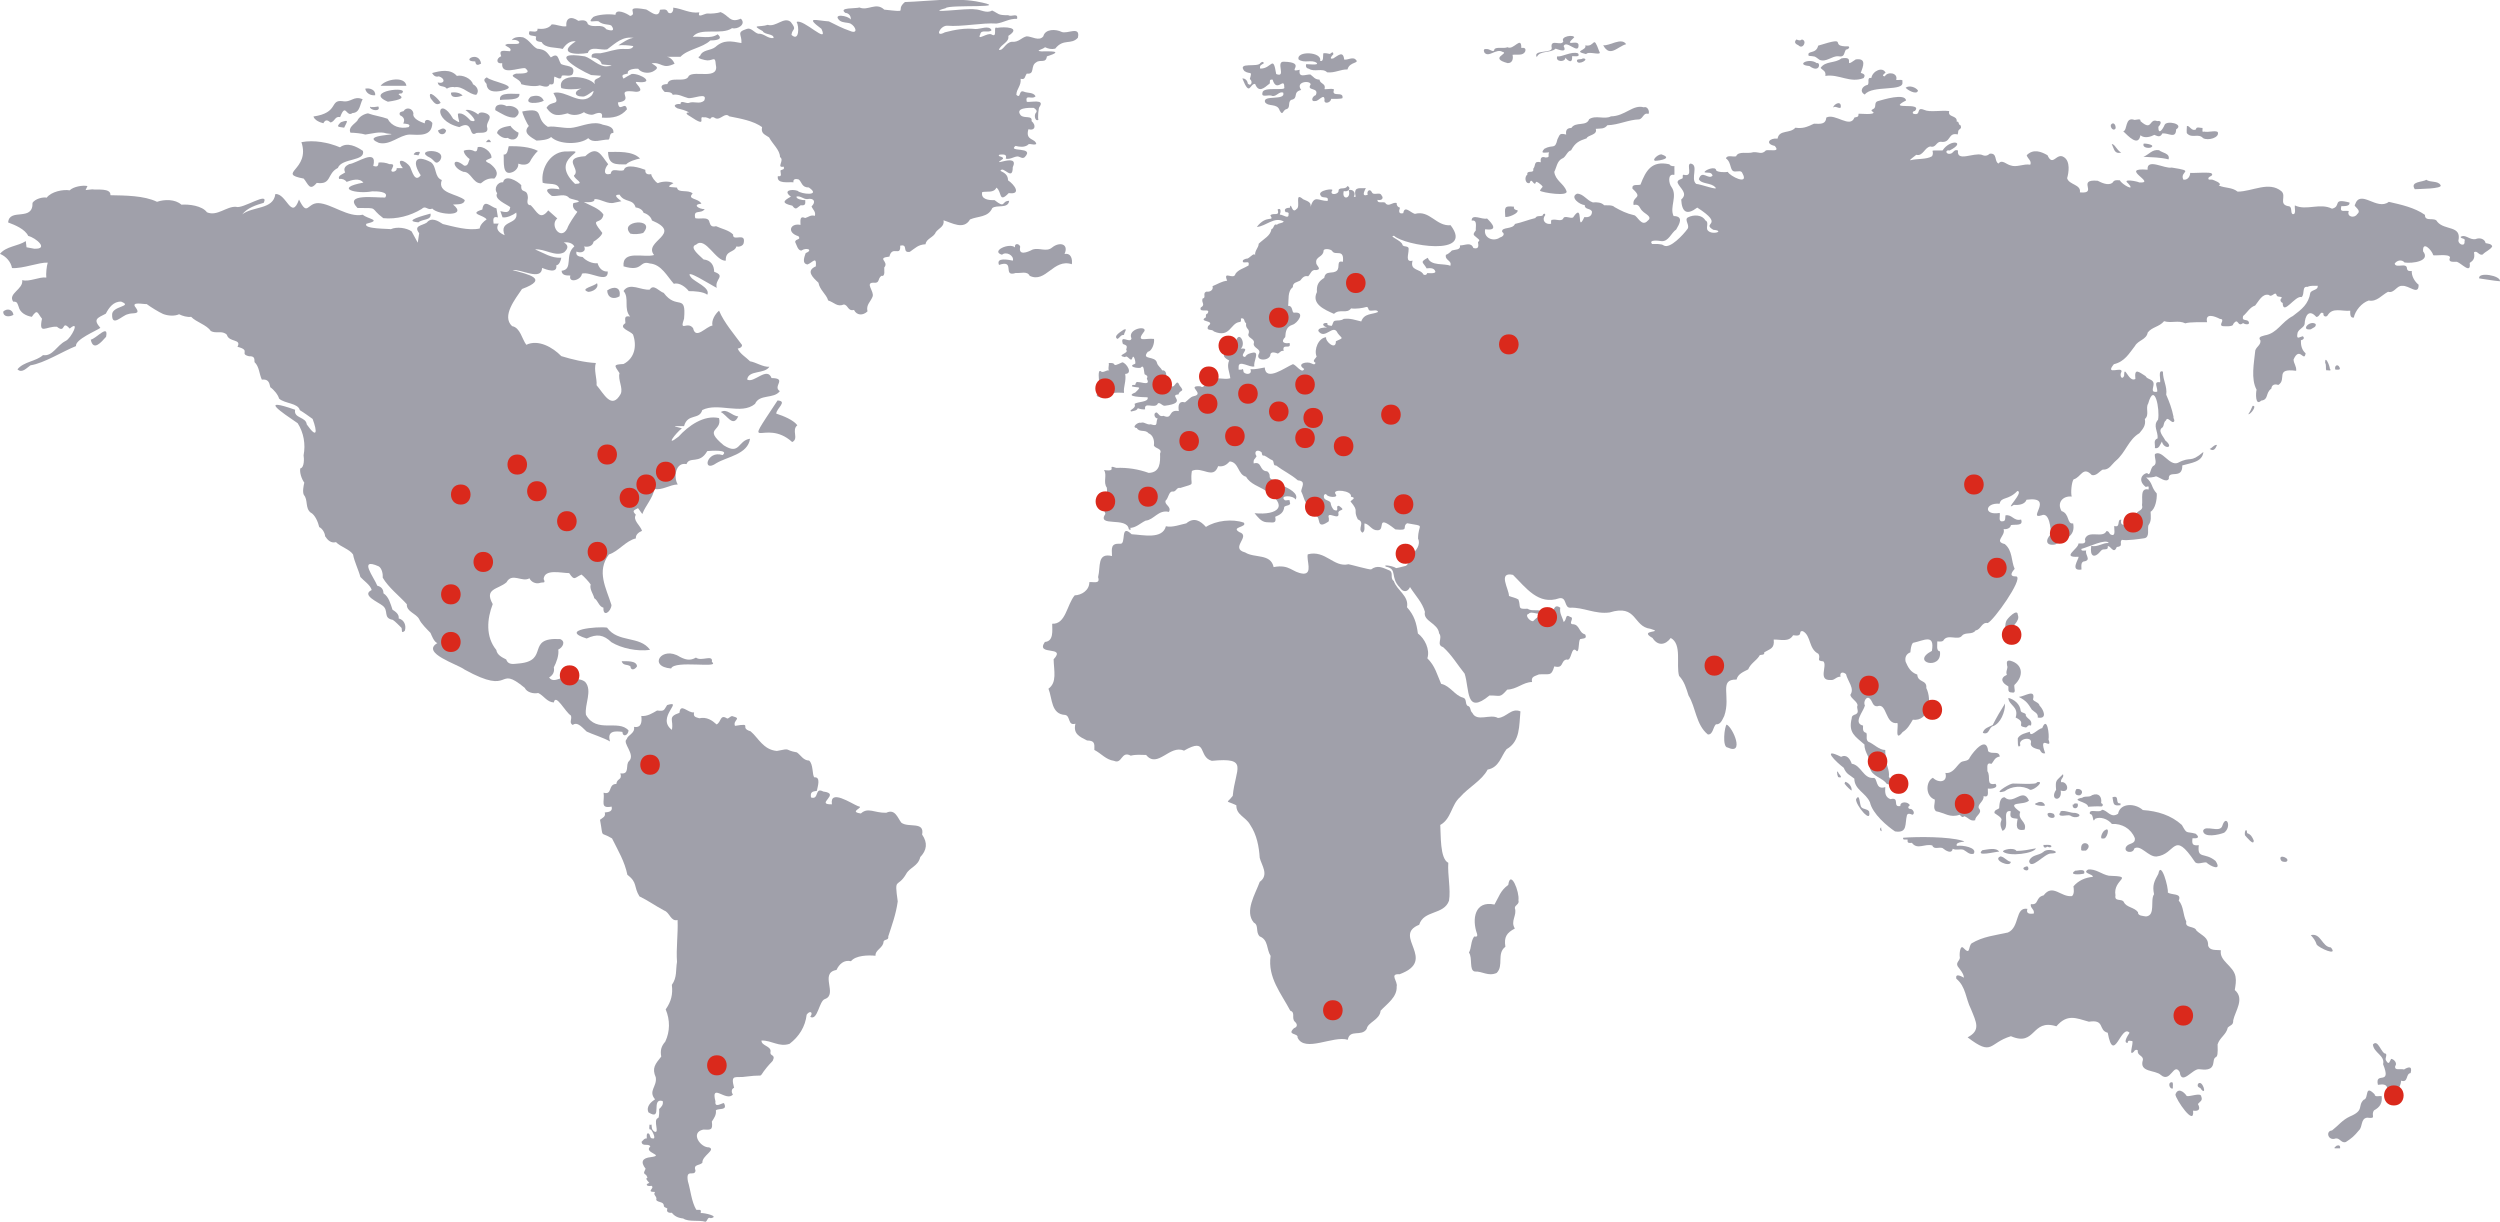 <?xml version="1.0" encoding="UTF-8"?> <svg xmlns="http://www.w3.org/2000/svg" xmlns:xlink="http://www.w3.org/1999/xlink" preserveAspectRatio="xMidYMid" width="1743.2" height="852.1" viewBox="0 0 1743.2 852.1"><style type="text/css"> .st0{fill:#A0A0AA;} .st1{fill:#DA291C;} </style><g id="Group_349" transform="translate(-1128.325 -1391.872)"><g><path class="st0" d="M1478,1455.2c14.9-3.4-7.4-6.2-10.2-9.4c-2.7,1.4-1.9,2.6-0.2,4.6C1467.9,1456.2,1473.5,1456.1,1478,1455.2z"></path><path class="st0" d="M1478.5,1435.9c-0.9,8.9,11,3.1,16,3.5c5.4,4.2-3.2,3.7-6.3,3.8c-6.7,2.1,3,3,3.6,7.4c3.2,1,9.7,1.9,12.9,0.8 c2,0.4,5.8,2.2,6.9-0.8c4.2,1,2.5-2.9,3.3-5.3c1.6,0.3,4.7,3.1,5.1-0.5c1.2-1.2,7.2,1.4,7.9-2c1.6-5.6-5-4.5-8.4-6.3 c-2.3-3.7-1.7-8.2-7.1-4.6c-2.8-3.7-3.8-5.5-9.6-6.1c-3.7-2-5.2-6-9.7-7.9c-2-0.4-6.6-0.5-7.9,2c4-1.3,8.3,3,2,2.6h-4.8 c-5.4,1.2,4.1,2.2,1.5,5.1l-4.1-0.3c-3,0-2.8,1.4-2,3.8C1474.2,1432.4,1474.1,1436.7,1478.5,1435.9z"></path><path class="st0" d="M1564.9,1506.5c1.9-2.1,7-3.6,9.7-4.1c-5.4-5.5-15.4-4.5-22.3-4.6C1552.6,1507,1557.5,1506.5,1564.9,1506.5z"></path><path class="st0" d="M1461.8,1471.7c-2.1-1.7-6.1-3.8-8.9-3.1c2.2,1.5,10.6,9.5,3.6,7.4c-1.9-2-5.7-6.1-8.9-4.8 c0,5.3,3.5,8-3.3,3.5c-9.7-17.1-15.8,1,4.3,5.8c10.3-5.7,6.1,7.9,11.9,4.1c2.8-0.5,8.5,0.9,7.6-3.6c-1.4-3.4,3.7-6.8,0.8-9.1 C1468,1470.8,1462.6,1469,1461.8,1471.7z"></path><path class="st0" d="M1459.7,1434.7c0.5,3,1.7,2.8,4.1,1.5C1462.2,1426.6,1449.1,1434.8,1459.7,1434.7z"></path><path class="st0" d="M1450.9,1458.5c-1.8-2.1-5.6-2.6-8.1-2C1442.6,1460.9,1448.1,1459.5,1450.9,1458.5z"></path><path class="st0" d="M1507.5,1462.1c-1.8-4-5.5-3.9-9.1-2.8C1492.2,1465.1,1504.4,1464.1,1507.5,1462.1z"></path><path class="st0" d="M1467.1,1491h3.6C1469.4,1488.3,1468.7,1489,1467.1,1491z"></path><path class="st0" d="M1463.6,1519.7c2.9-2.5,5.7-3.8,9.4-3.3c3.9-3.9,0.4-7.7-3-10.4c-5.1-2.3-2.4-2.4,1-4.1 c0.4-3.9-5.8-8.6-9.6-7.4c-0.3,1.5-0.2,3.4-2.3,2.8c-1.9-1.2-5.3-1.3-7.4-0.3c0,2.1,2.5,4.7,4.1,5.8c-0.8,1.6-0.9,5.1-3.8,4.6 c-8.7-7-9,1.3-0.5,4.3C1456.7,1511.5,1458,1519.7,1463.6,1519.7z"></path><path class="st0" d="M1439.4,1482.9c-1.8-3-4.1-0.4-5.6-0.2C1434,1486,1438.6,1486.7,1439.4,1482.9z"></path><path class="st0" d="M1538.5,1488.2c3.6,3.9,8.9,0.9,14.2,1c1.3-0.8,0.2-4.9,3.3-4.6c0.6-4.4-4.2-5.1-7.4-5.8 c-6.3-2.8-14.1,0.9-20.3,2c-5.4,1.2-12.6-1.4-18-0.5c-9.9-6.3-0.9-14-17.8-10.7c0.1,1.8,3.4,8.9,4.6,10.1 c-4.7,4.8,1.4,7.8,5.3,10.2c2.7-0.1,8.2-0.4,10.2-2.5C1518,1492.8,1532.8,1492.9,1538.5,1488.2z"></path><path class="st0" d="M1428.5,1502c3.2,2.1,3.5,5.2,6.6,1.8C1441.1,1494.6,1415.3,1496,1428.5,1502z"></path><path class="st0" d="M1487.4,1473.8c6.5-4.2-0.7-9.1-5.8-7.9c-2.9-1.8-8.5-1.8-7.9,2.8C1477.6,1470.8,1482.7,1474.4,1487.4,1473.8 z"></path><path class="st0" d="M1482.3,1488c3.6,2.5,7.5,0.9,7.6-3.6c-1.9-0.8-4.7-3-5.6-4.8c-3,0.5-8.9,1.3-9.4,5.1 C1476.6,1486.7,1479.6,1488.8,1482.3,1488z"></path><path class="st0" d="M1490.5,1457.3c-3.1,0.4-14.7-1.8-13.5,4.3C1480.6,1460.9,1491.2,1462.4,1490.5,1457.3z"></path><path class="st0" d="M1434.3,1445.1c4.6,1.4,4.4,5.5-0.8,4.3c0.8,3.8,4.4,1.7,6.4,4.3c1.3-0.9,3.8-1.5,5.3-1 c5.8-1.1,9.9,5,15.2,5.3c2.4-2.6,0.5-6-2.3-7.4c-1-4-7.4-6.8-11.2-5.8c-4.5-5.1-11.5-3.6-17.3-2 C1430.7,1444.7,1432.2,1445.8,1434.3,1445.1z"></path><path class="st0" d="M1562.3,1902.2c0.3,4,4,2.5,4.3-1c-7.1-8-22.2,2.4-29.7-10.9c-1.1-7.3,4.7-16.8-0.5-22.9 c-4.3-3.6-11.3-0.9-16.3-2.8c-2.9,0.8-6.5,3-8.9-0.3c2.7-1.7,3.9-3.9,3.3-7.1c1.8-3.4,3.7-8.5,3.1-12.4c3.1-1.4,5.4-5.7,1.3-7.3 c-24.4-1.4-7.1,15.1-28.7,17c-3.4,0.2-7.4,1.5-8.9-2.8c-2.8-1.4-6.4-3.1-6.9-6.6c-7.6-9.3-6.5-21.7-2.5-32 c-6.2-11,3.7-10.1,9.6-15.2c3.9-7.1,10.9,0.3,16-2.8c1.1,2.5,4.3,4.1,7.1,3.3c2.2-0.9,4.5,0.7,2.8-2.8c0.6-7.3,12.4-4.1,17.8-4.1 c3.8,5.7,3.7,3.2,8.6,1c1.8,1.4,5,4.9,6.4,6.9c-1,3.3,1.9,6.7,2.5,9.6c2.7,1.6,3.1,5.8,6.4,6.6c-0.4,6.9,5.2,3,5.6-1.8 c-3.8-12.2-10.6-23.4-1.8-35.3c6.7-2.1,11.8-9.6,18.8-11.2c-0.3-2.7,2.2-4.4,4.3-5.3c-1.2-3.8-6.7-7.4-4.3-11.2 c-3-3-1.2-3.1,1.5-4.6l3,4.1c2.1-5.8,7.5-11.2,8.4-17.5c5.4,1.2,11-3.1,16.3-3.1c-3.1-5.1-1.5-15.8,6.1-14.2 c2.2-5.8,9.1,0.5,14.5-9.1c2.6-0.2,15.5-1.2,10.7,2.8c-11.2-3.7-14.7,12.9-4.3,5.6c7.5-4.5,21.9-6.1,23.4-17 c-8.6,1.2-6.9,11.8-18.3,4.6c-14.9-12.4-0.9-9.2-3.3-19c-10.6-2.4-21.5,5.5-28.2,12.9c-9.9,7.8-2.2-2.2,2.3-5.8 c-9.4-2.2-3.3-1.3,1.5-1.5c2.5-9.1,10.7-4.1,12.7-11.2c11-5.6,27.3,3.7,36.8-4.3c3.1-7.1,13.1-3.2,17.3-8.9 c-5.4-3.2,5.5-9-5.8-9.1c-3.1-8.4-12.4,4-17,1c1-6.8,12.2-3.6,15.5-8.9c-4.3,0.4-9.3-3.1-13.5-3.8c-2.6-2.7-7.2-5.3-8.6-8.9 c1.1,0,3.2-0.9,3-2.5c-5.2-7.1-12.6-15.7-16-23.9c-2.8,2.4-5.4,6.8-4.6,10.4c-4.4,0.5-11.7,10.2-13.5,1.8c-4-5.3-9.7,3.3-6.3-6.6 c1.6-18.3-5-5.6-14.2-18c-2.9-0.8-7.2-6.6-9.7-2.3c-5.8,0.8-14.1-5.4-18.3,1c4.3,4.9-0.2,12.3,4.6,17.8c-4.4-0.8-3.4,1.4-3.3,4.6 c-5.3,3.4,3.2,5.3,5.3,7.9c2.8,7.8,1.3,16.5-6.6,20.6c-7.5,0.4-6.4,0.9-2.8,6.4c-1.3,4.5,2.7,10.4,0.8,14.5 c-6.4,11.4-11.8-0.4-16.8-6.1c0.4-4.7-2.1-10.8-0.5-15.5c-8-0.4-16.6-2.5-24.1-4.8c-5.9-6.1-16-11.9-24.4-7.9 c-3-3.9-4.2-12-9.9-13c-7.6-7,2.5-19.3,6.9-25.9c19.4-7.2,4.1-10.2-6.6-13.2c5.8-0.9,20.3,7.9,20.6-1.5c3,1.2,10.9,4.2,9.9-1.8 c2.2-0.3,3.2-3.5,3.5-5.3c-7,0.4-12.2-3.3-18.3-5.8c6.6-0.7,14.1,5.4,20.3,2c2.6-2.4,3.5-4.8-0.3-6.9c2.5-0.3,6,0.2,7.4,2.8 c-7.1,5.9-0.4,16-8.9,17c0.2,3.4,3.6,3.3,6.1,3.3c-1.6,5.6,7.6,3.4,8.1-1.3c5.5-1.9,18.4,7.3,18-1.5c-3.8,0.3-6.2-2.6-7.1-5.8 c-3.6,0.5-8.2-1.7-10.4-4.3c-2.5-0.2-5.1-0.9-4.3-3.8c2.7,1.3,7.2,0.3,5.3-3.6c2.6,0.7,6.1-0.2,6.6-3.3c1.6-0.9,5.7-4,6.1-6.1 c-9.6-12.1-0.8-4.7,0.8-12.7c-2.7-4.5-9.5-6.4-13.7-8.9c1.3,0.2,8,0.8,7.4-2c4.7-0.2,9.2,3.9,14,2.5l4.8-1 c-1.5-1.3-6.7-4.6-1.3-4.6c3.5,5.9,9.4,2.6,11.2,8.9c2.1,0.2,4.9,1.5,5.6,3.8c2.4,0.6,5.2,2.7,5.8,5.3c22.3,9.4-6.5,14.4,1.5,24.1 c-6.8,2.2-22.4-3.9-21.3,7.9c13.9,4.2,10.7-4.4,18.3-2c8.1,0.6,12.1,9,16.8,14.2c3.7-1.2,8.3,2.3,10.4,5.1 c3.1-0.1,10.3,0.3,12.9,2.5c2.4-5-9-8.9-11.4-12.2c-5.7-7.3,14.8,6,18,7.4c-1.7-6.1,6.6-8.2-1.8-11.2c-0.1-4.7-2.4-8.1-7.4-8.6 c-1.7-1.9-10.9-8.6-5.1-10.4c6.4-5.9,13.8,12.1,20.6,11.2c-0.4-7.4,6.1-5.3,7.4-9.9c1.7,0.6,4.8-0.3,5.1-2.5 c1.6-7.7-7.9-0.5-7.4-5.8c-3-3.1-8.2-4-11.9-5.8c-2.9,0.7-3.9-0.3-4.6-2.8c-0.7-4.3-7-1.8-9.9-2.8c-1.5-6.6,3.8-2.5,6.6-6.3 c-3.9,0.1-9-3.2-2.3-3.8c-2.2-4-10.3-2.8-6.1-7.1c-3.1-3-10.4,0-10.9-4.1c-4-0.6-8.7,0.3-2.5-3.1c-2.9-1.6-8-1.3-10.9,0 c-1.7-0.7-4.6-4.7-4.6-6.3c-2.8,0.5-4.3-0.3-4.1-3c-3.4-1.3-13.7-4.7-15,0.2c-3.3,1.5-8.4-2.2-9.1,2.5c-5.8,1.9-4.4-3.9-1.8-6.6 c-4.9-6.2-7.6-13.6-16-5.6c-17.4,1.1-2.4,9.1-7.9,13.5c0.4,2.8,8.3,5.7,0.8,5.8c-19.5-18.5,12.3-23.6-5.1-22.6 c-11.5-0.8-19,11.3-17.5,21.8c3.8,1.5,10.7-0.6,11.7,4.6c-5.3-0.9-13.1-1.3-5.3,4.6c4.1,0.6,9.1-2.2,12.2,1.5 c2.4,1.3,11.8,2,2.8,3.5c-1,2.8,0.7,4.7,2.8,6.1c-2.1,2.9-6,8.4-7.1,11.7c-4.5,8.7-12.5-2.5-6.9-7.1l-6.3-5.6 c-5.8,7.5-7.9,0.6-12.2-3.6c-3.1,0-2.3-3.1-2-5.1c-0.2-7.4-5.2-2.3-4.6-8.9c-2.5-2.8-11.4-8-12.7-2c-3.9-0.4-6.7,4.5-4.1,7.6 c-2.5,4.2,6.4,7.6,9.1,9.7c-0.6,4.6-3.5,3.5-6.9,2.8l1.5,4.3c2.9,0.6,7.4-1.6,9.6-3.3c1.9,9-12.5,4.9-8.1,15.8 c-3.5-1.5-6.9-4.1-4.1-8.1h-3.6c-0.3-2.5-0.8-5.5,3-4.3l-1-6.3c-4.1-0.9-8.7-7.2-9.9,0.8c-10.1,3.1,1.3,3.8,3,6.9 c-2,1.3-4.6,3.8-4.8,6.3c-7.7,1.8-18.5-1.4-25.7-3.1c-3.2-2.1-7.9-5.1-11.2-1c-3.3,2.2-9.5,2-5.3,7.4l-1,6.6l-4.3-7.9 c-3.6-2.5-10.4-3.4-14.5-1.5c-0.7-0.4-19.7,0-17-3.8c11.2-2.7,0.9-3.2-2.5-6.3c-10.2,2.2-21.8-7.7-31-8.1c-8-0.1-7.4,9.8-13.5-2.5 c-5.3,15-8.7-4.5-16.5-3.8c-1.3,11-16,8.4-23.1,14.2c3.5-4.6,9.8-6.6,15-8.1c4.1-8.5-14.7,4.6-19.3,2.8 c-6.6-0.5-13.2,6.9-20.3,3.8c-3.3-4.6-12.6-5.7-17.8-5.3c-4.3-3.9-11.8-3.8-17-2c-9-4.4-22.4-4.4-32.5-4.6 c0.5-5.3-9.8-3.5-12.7-4.1l-4.6,0.5l1.3-2.8c-3.4-0.7-9.8,0.4-12.4,3c-4.6-0.8-12.9,0.9-16,5.1c-2.9-0.6-8.1,0.9-9.9,3.6 c0.4,13.4-16.2,3.3-17,13.7c4.9,1.8,11.8,4.7,14,9.4c5.2,1.2,14.9,9.4,4.1,8.9l-5.3-1l-0.5-4.3c-5.4,3.6-13.7,3.5-18,8.9 c4.2,1.7,7.6,5.5,8.4,9.9c7.6,0.5,18.8-4.1,24.9-3.8c-0.8,2.6-1.3,7.7-1,10.4c-5.2-0.6-11.6,3.2-16.8,1.8c1,6.4-10.2,9.3-6.3,15 c3.1-0.1,2.9,1.4,3.8,3.5c1,4.3,5.2,6.4,9.2,7.1c4.1-6,3.9-2.5,7.1,1.3c-2.5,11.8,2.9,5.1,10.4,5.6c6.4,5.3,3-5.3,8.9,1.3 c7.7-6.6,1.1,6.8-2.8,8.6c-6.4,3.2-8.9,10.9-15.8,9.9c-4.8,4.4-13.5,4.5-17.8,9.9c3.2,3.1,6.6-1.2,9.1-2.8 c9.4-1.4,22.6-9.8,31.7-13.4c-0.6-4.7,14.3-10.7,17-12.7c-5.2-6-2.3-6.8,3.8-9.9c2.2-4.2,5.3-8.6,10.7-8.4 c8.7,3.5-6.5,2.9-6.3,9.1c-0.2,9,7.1,0.4,10.9-0.3c3.3-1.4,9.4,0.7,5.6-4.6c-3.9-4.6,5.7-2.2,7.6-2.5c2.8,2.1,8.3,5.5,11.4,6.9 c3.3,1.3,8,1.7,11.2,0.2c2.3,1.2,5.8,2.2,8.4,1.8c3.6,3.8,10.8,5.5,13.7,9.9c3.8,2.1,7.9-0.7,11.2,2.6c1.5,5.5,10.5,2.7,7.4,8.4 c9.9,2.5,0.8,4.9,8.1,6.6c3.5-0.1,3.8,1.1,3.8,4.1c3.3,3,3.3,8.5,5.1,12.2c4.3-0.5,5.2,1.7,5.9,5.3c2.3,1.5,5.5,5.3,6.1,7.9 c3.9,3.6,13.2,3,14.5,8.1c2.4,1.4,6.7,4.5,8.9,6.1c3.4,9.1,3.2,14.2-4.1,3.8c-0.5-5.4-9.3-4.1-8.1-10.2c-25.6-9-9.6,1.6,1.8,9.4 c4.2,6.6,5.6,14.7,4.1,22.4c0.4,2,0.6,8.6-2.3,9.1c-0.6,2.9,1,7.6,2.8,9.9c-0.5,2.1-1.4,6.5-0.3,8.6c3,3.4,0.8,9,4.6,12.2 c3.2,1.5,5.4,7,6.1,10.2c2.2,1,4,4.1,4.1,6.4c1.7,2.6,4.1,5.1,7.6,4.1c3.1,3.3,9.3,4.8,11.9,8.6c0.8,4.8,3.9,11,5.1,15.7 c2.3,2.6,7,5.6,7.9,9.1c-7.5,3.5,4.5,8.4,7.6,10.9c4.6,3.5,0,8.6,7.1,9.9c1.7,1,4.7,4.3,6.1,5.6c0.5,1.2-0.5,4.5,2.3,2 c1.2-3.7-0.5-7.7-4.3-8.6c0.5-2.9-2.3-4.8-4.3-6.1c-1.3-3.9-2.6-9.1-6.3-11.4c0-3-1.7-4.7-4.3-5.3c-2.2-5.8-13.6-20,1-13.5 c2.3,1.4,3,5.5,2.8,7.9c4,6.9,11.6,12.7,16.8,18.5c-0.4,5.2,6.4,6.3,8.6,10.4c1.2,3,5.8,7.4,7.9,9.6c0.8,1.8,2.5,6.4,4.8,7.1 c-11.9,6.9,14.5,14.9,19,18.5c34.5,19,21.6-4.1,41.9,12.7c1.5,3.2,6.1,4.3,9.4,3.6c3.8,1.7,6.1,6.4,10.9,6.6 c1.3-6.7,8,6.8,11.9,9.1c1,2.6-1.6,5,1.3,6.6c3.4-2.8,7.3,2.6,9.7,4.6c3.5,1.7,12.1,4.4,16.3,6.9 C1551.3,1901.1,1557.7,1901.6,1562.3,1902.2z"></path><path class="st0" d="M1191.6,1628.7c1.8,8.4,7.3,1.8,10.7-2C1204.2,1617.3,1195.6,1627.9,1191.6,1628.7z"></path><path class="st0" d="M1130.6,1609.1c-0.2,4,4.5,3.9,7.1,2.3C1137.2,1607.6,1133.3,1606.6,1130.6,1609.1z"></path><path class="st0" d="M1340.1,1516.4c3.3,4,4.1,9,9.1,3c10.6,1.5,6.9-6.5,14.7-10.4c2.7-7.1,19.4-4.5,17.5-11.9 c-4.5-3.1-11-6.4-16-2.5c-8.1-3.4-18.1-5.3-26.9-3.6C1345,1510.5,1320.6,1512.7,1340.1,1516.4z"></path><path class="st0" d="M1538.5,1595.4c3.1-0.1,7.7-2.6,6.1-6.1C1542.8,1591.5,1532.1,1593.2,1538.5,1595.4z"></path><path class="st0" d="M1551.7,1594.4c0.2,5.1,4.4,6.6,8.6,4.1C1561.6,1591.9,1556.2,1591.2,1551.7,1594.4z"></path><path class="st0" d="M1576.8,1554.3c9.6-10.9-17.7-8.7-8.9,0.5C1570.2,1555.4,1574.6,1555.1,1576.8,1554.3z"></path><path class="st0" d="M1353.8,1477.8c1.5-2.8,2.9-2.3,5.1-0.5c3.2-1,2.9-4.5,6.6-3.8c4-10.5,4.2,0.5,8.6-2.8c5.4-0.3,5-6,7.1-9.6 c-6.3-2.8-7.8,2.5-14.2,1.3c-9-1.1-2.2,8.1-20.1,10.7C1347.6,1475.7,1351.5,1477.3,1353.8,1477.8z"></path><path class="st0" d="M1393.7,1451.7h18C1410.8,1444.7,1397.1,1447,1393.7,1451.7z"></path><path class="st0" d="M1398.8,1462.8c19.3-2.8,1.9-5.3,9.6-5.8C1415.1,1451.5,1381.2,1455.4,1398.8,1462.8z"></path><path class="st0" d="M1409.7,1469.4c-1.7,0.4-3.4,0.6-2.5,2.8c2.6,1.2,3.7,3.1,2.3,5.8c1.2,0.2,5.9,0.1,3.8,2.5 c-5.8,1.4-11.8-0.4-14.7-5.8c-4.3-1.6-9.4-2.2-13.7-3.8c-2.7,0.4-6.3,2.4-7.4,5.1c-2,2.4-6.6,4.7-4.8,8.4c2.7,0,7.9,0.5,10.4,1.3 c4.5-0.6,10.2-2.4,14.7-0.8c14.1,1.2-19.8,0.5-5.3,6.6c7.9,1.9,14.2-5.4,21.3-5.8c6.9,0.2,15.7,1.6,16-8.1 c-1.5-2.2-5.4-3.5-5.3,0.3c-2.9-1-8.9-3.3-7.9-7.1C1415.9,1467.2,1411.5,1466.3,1409.7,1469.4z"></path><path class="st0" d="M1366,1477.1c-3.9,3.7-1.4,3.1,2.3,3.8C1370.4,1476.4,1372.1,1475,1366,1477.1z"></path><path class="st0" d="M1386.3,1466.1c-0.4,2.9,8,4,5.8,0C1392.2,1466.1,1386.6,1467.2,1386.3,1466.1z"></path><path class="st0" d="M1435.6,1463.6c-1.1-2.4-9.5-10.5-7.1-3.3C1431,1463.6,1432.6,1465.9,1435.6,1463.6z"></path><path class="st0" d="M1389.9,1458.3c0.5-3.8-3.7-5.3-6.9-4.6C1383.6,1457,1386.8,1458.6,1389.9,1458.3z"></path><path class="st0" d="M2397.1,1433.6c4.6,1.9,8.6-2.8,13-2.5c4.5,0.8,3.7-1.7,5.3-4.6c1.5-0.1,3.2-1.5,1.8-2.3 c-15,0.4,2.2-7.8-21.1-0.5c-1.4,6.3-8.1,3-6.6,7.1C2394.2,1431.4,2393,1430.6,2397.1,1433.6z"></path><path class="st0" d="M1670.5,1671.1c-26.1,39.6-9.2,11.3,10.2,29c4.9-2.3-0.7-8.3,3.6-11.7c-2.8-3.7-9.6-6.5-14.7-8.1 C1669.6,1676.7,1677.8,1671.6,1670.5,1671.1z"></path><path class="st0" d="M2412.3,1432.6c-4.5,3.6-11.1,1.6-14.5,6.6c1.4,1.8,3.9,2,3.3,5.6c9.6-1.5,17.2,5.3,26.7,1.5 c1.6-2.3,0-3-2-3.6c1.6-4.4,4.3-10.5-3.5-9.4C2412.4,1440.3,2423,1430.6,2412.3,1432.6z"></path><path class="st0" d="M2406.5,1466.9c1.6-1.6,3.9,1,5.3,0C2412.7,1461.6,2407,1464.2,2406.5,1466.9z"></path><path class="st0" d="M2428.6,1457.8c5.2-6.9,28-1.7,26.2-8.9c1-2.2-3.4-0.9-4.3-1.3c1.5-5-6-6.1-7.9-2.5c-2.6-0.1-0.7-1.8,0.5-2.5 c-2-4.5-9.1-1.3-9.9,3.6c-3.4-0.5-1.2,3.2-2.5,4.8C2427,1451.7,2424.5,1455.6,2428.6,1457.8z"></path><path class="st0" d="M2282.5,1504c3.2-0.1,12.1-1.7,4.8-4.3C2285.6,1498.5,2279.6,1503.4,2282.5,1504z"></path><path class="st0" d="M2465.7,1455c-1.4-2.2-5.9-3.9-8.6-2C2458,1454.5,2465,1458.5,2465.7,1455z"></path><path class="st0" d="M2395.1,1435.9c-5.3-4-15.2,1.2-5.1,2C2397.4,1443.4,2398,1434.9,2395.1,1435.9z"></path><path class="st0" d="M2382.4,1423.5c3.1,3.2,6.3-3.4,2.3-4.1c-1.3,1.1-2.3,0.5-3.8,0C2378.9,1421.5,2380.5,1422.6,2382.4,1423.5z"></path><path class="st0" d="M2627.9,1494.8c3.9-1.8-3.1-3-4.8-2.8C2621.9,1494.8,2626.1,1495.3,2627.9,1494.8z"></path><path class="st0" d="M2653.3,1484.9c3.6,3.8,7.8-0.4,11.2,3.3c3.5,2,11.8-0.4,10.2-4.3c-1.9-1.3-6.7,0.5-9.6-0.3 c-1.7,1-0.8-1.8-1-2.5c-1.6,0.1-4.4-1.3-4.6,1c-3.2,1.6-4.4-3-6.3-2.3C2653.2,1480.5,2652.8,1484.7,2653.3,1484.9z"></path><path class="st0" d="M2830.1,1521c-1.8-3.3-7.2-1.7-10-3.8c-2.3,1.8-11.6,1-8,6.6C2814.8,1523.6,2831.7,1523.6,2830.1,1521z"></path><path class="st0" d="M2603.5,1481.4c0.3-2.3-1.5-5-3.3-2.5C2599.6,1480.8,2602.1,1483.7,2603.5,1481.4z"></path><path class="st0" d="M2620.8,1486.2c3,2.5,7.5,0.9,9.7-0.3c2.2,0.8,3.9,2.2,5.6-1c4.3-0.5,9.4,4.1,9.6-2.8c6-3.8-7-6.6-8.1-3 c-1.3,3.1-4.4,7.2-4.3,1.2c1.7-1.7,2.9-4.6-0.8-4c-5.9-2.2-3.2,7.6-11.7,0c0.5-2.1-2.8-0.8-4.1-0.8c-6.9-2.6-4.8,7.6-7.9,7.9 C2612.3,1486.7,2619.3,1494.5,2620.8,1486.2z"></path><path class="st0" d="M2600.8,1492.3c1.8,3.6,1.7,7.1,6.6,6C2604.1,1496.4,2603,1492.3,2600.8,1492.3z"></path><path class="st0" d="M2640.4,1503c1.4-4.3-4.8-4.6-6.6-6.4c-4.8-0.8-6.9,3-10.9,4.6C2629.1,1501.6,2634.4,1501.5,2640.4,1503z"></path><path class="st0" d="M2262.2,1422.7c-3.2-5.1-11.9,1.5-16,0.7C2250.9,1432.3,2256.3,1424.2,2262.2,1422.7z"></path><path class="st0" d="M1998.4,1450.2c-0.2-2-1.7-3.8-3.8-3.6c5.3,13.3,5.1,3.3,8.9,3.8c2.5,6.6,6.6,2.5,9.4,0.3 c2.1-0.7-0.7-3.8,2.8-3.3c2.9,9.7,8.2-2.4,8.1,5.3c1.7,3-15-0.9-15.2,3.9c-0.9,3.8,4.3,0.8,6.9,2.2c3,0.5,4.7-3.5,7.6-2.3 c1.9,5.9-14.5,1.2-12.7,6.6c2.3,3.5,8.6,0.5,10.2,5.8c2.2,4,2,0.3,4.3-0.8c3.8-0.7,1-5.1,3.8-6.6c5.4-1,0.6-5.4,6.9-6.9 c-4.4-6,6.7-6.9,6.6-3.8c-3.2,4.8,6.2,1.6,3.6,7.4c-2.6,0.8-3.9,4.9-0.1,4.1c2,0.1,6-5.6,6.2-1c-0.8,3.5,4.4,2.4,4.6-0.5 c1.4,0,6.6,0.2,7.9-0.5c1-5.1-7.4-0.5-6.1-5.3c1.5-2.1-5.9-0.6-6.4-1c1.2-4.1-3.1-3.4-3.5-6.6c-3.4-0.1-4.1-2-6.4-3.6 c-3.3-0.1-8.5,2.8-7.4-3.3c-9.9,2.5,5.6-5.2-11.1-5.6c-6-0.3,2.1,11.6-5.3,8.6c-2.3-14.1-3-3.5-11.2-3.8c-0.5-2.4,0.9-2.6,2.5-3.6 c0-1.6-1.5-1.1-2.3-0.3c-1.7,3.4-16.5-1-11.2,5.6c4.1,2.8,5.7-0.8,3.8,5.6C2002,1448.3,2001,1452.6,1998.4,1450.2z"></path><path class="st0" d="M1420.1,1546.9c2.8-2.5,9.4-1.2,8.4-6.1C1424.8,1541.9,1408.3,1546,1420.1,1546.9z"></path><path class="st0" d="M1907.5,1628.2c1.9-1,2.1-2.9,4.6-2.8c-0.2-1.4,3-5.1-0.3-3.6C1910.1,1623,1904.2,1626.3,1907.5,1628.2z"></path><path class="st0" d="M1911.3,1631.7c2.7,1.1,3.2,1.1,2.3,4.1c2.4,2.5-7.8,3.8-0.8,5.1c1.7-2.1,4.1,4.3,5.1,0.5 c0.9-2.9,2.5,2.9,2,4.1c-5.8,1.9,1.5,3.4,3.8,2.8c2.5-3,2.2,3.3,2.8,4.6c1.6,0.8,2.4,1.1,1.5,3.1c2.8,5.1-3.7,2.2-6.1,2.3 c-1.4-0.5-1.8,1.1-2,2c-1,0.1-2.3-0.5-2.3,1c4.5,1.3,7.5-0.6,2.3,4.3c-8.1,3,5.7,3.2,8.6,3.3c1.2,3.5-6.9,2.9-9.1,4.6 c1.7,3.3-4.5,4.2-2.3,5.3c1.7-0.5,4-0.5,4.6-2.3c1.4,0.6,3.5,1,5.1,0.8c-0.9-5.4,5.9-0.7,8.4-3.3c1.2-2.9,3.5,1.1,5.3,0.8 c16.9-2.1,1.9-7.4,9.6-7.9c0.8-3.6,4.9-1.3,0.8-6.1c-2.3-5.6-2.9,1.4-5.6,0.5c-2-2.3,1-6.8-4.1-5.6c0.7-2.2,0.5-5.9-2.5-5.6 c-0.9-1.8-3.1-3.1-3.6-5.1c-1.1-5.5-11.4-1.7-6.4-7.9c2.7-0.2,4.8-5.7,4.3-8.9c-5.9-0.8-13.3,3-6.6-5.6c1.1-4-12.2-1.2-9.1,5.3 C1916.4,1631.8,1908.9,1624.4,1911.3,1631.7z"></path><path class="st0" d="M1901.4,1668.3c1-3.5,7.7-2.5,10.7-2.5c-0.6-4.4,1.7-7.9,0.8-13.2c5.7-0.2,0.8-7.7-2-8.1 c-9.2,4.3-2.2,0-9.5,0.5c0.5,1.4-0.9,4.7,0.4,5.1c-2.1-0.4-4.5,2.3-6.1,0.5c-2.2-0.9-0.8,6.8-1.1,7.5c2.9,0,3.9-0.1,3.4,3.2 c-2.9-0.2-3.8,1.7-3.6,4.3C1889.4,1669.3,1899.6,1669.8,1901.4,1668.3z"></path><path class="st0" d="M2234.3,1429.6c1.7-2.5,11.7,1.8,9.1-2c-4.5-12.3-2.6-2.5-9.7-4.1C2235.2,1427.2,2224.4,1427.3,2234.3,1429.6 z"></path><path class="st0" d="M1502.2,1417.4c-1,3.3,1.1,3.4,3.8,3.8c2.3,4.5,9.8,3.5,14.7,4.8c2.1-3.2,5.1-5.9,9.1-5.3 c-13.4,8.7,0.4,9.6,8.4,8.1c1.6-5.3,9.4-1.6,13.5-2.5c6-4.4,10.8-9.5,19-7.9c-3-0.7-9.8,4.2-11.2,5.1c2.9-0.4,7.6,0,10.4,0.5 c-0.6,2.7-5.2,2-7.1,2c-5.3-0.1-10.6,2.2-15.7,3c-2.5,0.2-7.2-0.8-6.1,3c2.9,0,6.1,1.6,6.9,4.6c0.9,0.6,12,0.8,3.8,1.5 c-5.5,0.6-10.6-5.3-15.5-6.9c-26.4-4.2-6,8.5,4.3,13l6.9,0.5c-1.3,2.6-5.7,1.3-4.3,5.8c-4.7-6-26.5-8-23.4,2.8 c4,1.2,9.9,0.9,14,0.3c-5.3,1.7-5.2,5.6,0.8,5.6c3.6,0.5,10.4-8,6.6-1c-7.8,8.4-18.1-3.9-26.9-1.5c5.8,10.1-1.6,4.4-4.8,10.4 c4.5,6.4,8.6,5.4,14.7,3.8c4,2,8.4,1.1,11.4-0.8c1.1,1,5,2.4,6.9,1.5c3.2-1.4,6.6-1.9,5.6,2.3c7.9,0.5,13.2-0.7,17.5-5.8 c-1.1-6.3-5.5,2.9-6.3-4.8c13-1.5-4.3-9.8,12.7-7.4c7.7-0.3-2.5-6.9,0.3-6.9c13.9,1.5,3.3-5.9-3.3-5.6c-1.5,0.7-4.4,2.4-5.8,3.3 c-2.2-3.2,0.8-2.8,3.1-3.6c-1.2-2.9,5.1-3.5,7.1-3.3c2,2.8,6.8,3.6,10.2,2c4.9-2.7,2.9-3.3-0.8-5.8c7.3-1,7.2,4.5,16,0.3 c-0.8-2.1-2.9-4.5-5.3-4.8h9.4c5-5.4,15.4-6.2,20.8-11.4c2.9,0,9.8-0.5,5.1-4.3c-4.8,3.5-12.6,1.1-17.3,1.8c5-7,20-0.9,27.4-6.1 c3.9,1.1,10.1-2.8,6.1-6.6c-7.9,3.3-8-2.2-14.2-4.6c-2.1,0.9-6.9,1.2-9.1,1c-1.9-0.1-7.3,3.7-5.6-0.8c-6.8,0.9-11.5-2.5-18.3-3.3 c0.5,2-1,5.3-3.6,3.3c-0.8-2.9-3.8-1.9-5.6-1.8c-0.9,7.5-8.6-0.6-10.1-0.3c-16-2.8-4.6,3.2-10.7,4.6c-2.3-1.8-10.1-5.5-10.2-0.8 c-5.3-0.8-12.4-0.1-15.5,1.5c-4.7,4.9,0.5,2.4,3.6,3c3.4,2.9,7.4,1.8,9.1,3.1c2.6,3.6,0.4,3.9-3.6,2.5c-3.3-4.5-8.7-0.4-12.9-3.6 c-0.7-3.6-4.9-2.6-6.6-2.3c-5-3.5-8.9-2.2-8.4,3.8c-3.1,0.6-7.1-1.5-10.2-1.3c-2.1,3.1-6.5,3.4-9.9,3c0.5,3.2-4,1.6-5.6,1.8 C1496,1417.6,1500.1,1416.3,1502.2,1417.4z"></path><path class="st0" d="M1497.8,1504.7c1-2.2,3.8-6,5.6-7.6c-5.5-2.9-13.6-3.4-20.3-3.3c-0.6,1-0.5,6.3-3.6,5.8 c0.4,5-1.3,15.5,6.4,12.2c2.2-1,4.1-3.3,3.8-5.8C1492.3,1506.9,1496,1507.3,1497.8,1504.7z"></path><path class="st0" d="M1452.4,1531.4c-4.9-4.4-19.6-4.6-16-14c-5.4-2-3.3-9.2-7.6-12.4c-11-5.9-13.3-0.2-7.1,9.1 c-4.1,5.4-6-2.8-7.4-5.8c-3-4.8-10.9-7-5.1,0.8h-4.3c0.6,2.8-5.5,3.8-3.1,0.2c1.3-2.6,0.8-3.1-2-3c-1.9-0.9-5.6-1.5-7.6-1 c0,2.8-1.2,3-3.6,2.3c3.2-13-11.6-1.7-16.8-1.3c-2.5,1.2-4.3,2.9-2.8,5.8c-1.1,1-5.6,2.2-4.1,4.6c1.9-0.4,4,0.4,5.1,2 c3.6-1.3,8.9-3,11.7,0.5c-20.9,3.9-4.8,8.2,6.1,6.1c2.7-0.1,12.2,0,9.1,4.3c-6.1,0.3-29.4-3.2-19.3,7.3c15.7,0,7.9-0.4,18,7.1 c9.2,0.9,18.8-1.6,26.7-6.4c2.9-2.9,4.1,1.3,7.4-0.3c4.3,4.7,25.3,5.8,14.5-2.8C1446.9,1534.2,1451.9,1534.9,1452.4,1531.4z"></path><path class="st0" d="M2046.4,1435.7c2,2.1-7.1,0.6-7.4,1c-0.3,1.7,0.2,2.8,2,3.1c3.7,2.6,9.5-0.8,12.7,2.5c5.4,0.6,9.1-2.1,14.2-2 c1.5-5.9,9.6-3.9,5.1-7.4c-2.5-1.1-4.8,0.9-7.4,0.5c-0.7-6.5-4.3-2.7-7.6-0.8c-3.3,0.9-1.1-1.8,0-2.8c0.1-2.4-1.3-1.2-2.3-0.3 c-1.1-0.3-3.3-0.7-4.6-0.5c-0.5,1.7,0.5,6.2-2.3,5.3c1.7-6.4-16.8-7.2-15-1C2037.7,1436.3,2042.8,1433.1,2046.4,1435.7z"></path><path class="st0" d="M2227.9,1434.4c0.8,3.5,9.6-1.7,4.1-1.8C2230.9,1433.7,2227.6,1432.5,2227.9,1434.4z"></path><path class="st0" d="M2213,1425.8c2.7,0.9,8.2,3.1,5.6-1.8c1.9-4.7,10.9,6.7,10.4-1c-0.7-3.8-11,2.2-3-5.1 c-0.5-2.1-9.8-0.7-7.6,2.8c-1.3,3.8-9.4-2.4-8.1,4.6c0.7,4-13.4,1-10.4,6.4C2201.8,1426.9,2209.5,1429.1,2213,1425.8z"></path><path class="st0" d="M2214.2,1431.1c-1.8,4,5.7,4.4,5.6,1c0.7,1,5.2,5.5,4.7-1c1.4-0.3,6,1,4.2-2 C2224.2,1427.3,2216.6,1432.1,2214.2,1431.1z"></path><path class="st0" d="M2177.9,1543.1c1.9,0.6,9.4-2.4,8.6-4.6c-1.5-0.2-2.9-0.7-2.5-2.5C2176.8,1535.2,2177.6,1536.7,2177.9,1543.1 z"></path><path class="st0" d="M2194.9,1519.5c1.4-4.6,2.9,2.6,4.3-0.2c-0.4-2.1,4.4,1.6,4.8,2.8c-0.1,0.2-2.2,2.5-1.8,2.8 c1.2,1.2,20.6,4.4,18.3,0c-1.7-4.9-7.7-7.2-8.4-13.2c1.6-3,1.8-7.3,5.3-9.2c2.7-0.7,3.6-5.3,6.4-5.8c3-5.5,5.6-6.6,10.9-8.4 c0.5-2.3,7.9-2.2,6.3-6.6c3.3-0.3,6,0.3,8.1-2.5c7.9-0.2,14.6-3.9,22.3-4.1c2.8-0.8,2.9-5,6.4-3.8c1-1.9-0.8-5.6-3.3-4.6 c-7.6-2.2-13,6.2-22.9,6.3c-4.4,2.4-10.7-1.1-15.2,2c-1.9,5.3-9.4,1.4-12.4,6.1c-3.1,0-4.1,1.7-3.6,4.6c-4.9-1.2-4.3,0-6.1,3.3 c-1.7,7.5-3.1,3.3-9.1,6.6c-3.5,3.9,0.8,2.5,3.3,2.5c-1.2,2.4,1.1,3.5-2.5,3.6c-3-1.1-3.7,0.6-3.3,3.3c-5.3-1.2-3.3,2.4-5.3,4.6 c0.9,3.8-4.7,0.3-4.1,4.1C2191.2,1514.8,2191.6,1520.4,2194.9,1519.5z"></path><path class="st0" d="M2175.9,1428c5.4,1.1-9.9,4.2,3.7,7.9c3.4,0,4-3.1,3.4-5.8c3-0.5,7.5,1,8.9-2.6c0.5-2.2-0.9-2.4-2.8-2.2 c0.1-8.9-5.4,1.9-9.6-0.5c-3,1.2-7.4-0.4-9.1,1.3c-0.3,3.2-3.4-0.3-5.4,0c-1.9-0.3-2.4,0.5-1.7,2.3 C2166.2,1432.5,2171.6,1425.4,2175.9,1428z"></path><path class="st0" d="M1418.3,1497.9c-3.3,2.5-0.3,1.7,1.8,2.3C1421.8,1497.4,1421.2,1497.6,1418.3,1497.9z"></path><path class="st0" d="M2530.4,1992.8c-2.9-0.6-4.1-3.2-7.1-3.8C2517,1991.3,2530.4,1997.2,2530.4,1992.8z"></path><path class="st0" d="M2519,1958.8c9.8,6.3,1.2,3.4,5.6,12.4c5.9-2-1.1-15.1,5.8-13.7c-0.9,4.8,0.3,4.8,4.8,5.3 c-0.9,4.6-1.6,8.8,4.8,7.6c2.1-5.7-5.2-6.7-3-12.4c-11.1-8,2.5-4.2,6.1-7.9c-4.4-9.6-10.7,3.5-17-2.3c-3.5,0-3.6,5.1-3.8,7.6 C2521,1956.6,2518.9,1956.4,2519,1958.8z"></path><path class="st0" d="M2510.6,1984.7c-5.4,4.9,9.5,0.9,11.7,1C2520.1,1982.6,2514.4,1984.2,2510.6,1984.7z"></path><path class="st0" d="M2555.8,1982.2c1.1,0.4,2.2,1,3-0.2c-0.2-1.6-4.6-0.8-5.6-1C2553,1982.9,2554.5,1983.5,2555.8,1982.2z"></path><path class="st0" d="M2510.9,1902.9c4.8,1.8,4-4.1,7.4-4.8c4.8-1.9,8.2-9.4,8.1-15.7c-3.3,5.2-5.9,9.7-8.6,15 C2515.3,1898.8,2511.6,1899.5,2510.9,1902.9z"></path><path class="st0" d="M2548.7,1951.7c-4.6,1.3,3.8,2.7,5.6,1.8C2553.7,1951.5,2551.4,1950.1,2548.7,1951.7z"></path><path class="st0" d="M2556.8,1961.4c2.2,1.5,5.6,0.9,3.6-2C2558,1958.2,2554.4,1958.2,2556.8,1961.4z"></path><path class="st0" d="M2558.6,1987c8.5-0.3-2.1-4.7-5.6-1c-3.2,2.5-7.4,1.7-9.6,5.6c0,0.3,0,0.6,0.1,0.8c-0.1-0.1-0.2-0.3-0.4-0.5 C2544,1999.7,2554,1986.6,2558.6,1987z"></path><path class="st0" d="M2578.7,1946.4c3.2-2.2,0.4-5.1-2.6-4.3C2574.6,1944.7,2575.2,1946.8,2578.7,1946.4z"></path><path class="st0" d="M2601.3,1947.8c0.9,4.4,0.2,6.3,5.6,5.5v-1.3C2602.6,1952.7,2606.9,1945.9,2601.3,1947.8z"></path><path class="st0" d="M2573.6,1952.7c-0.7,4.1,4.7,3.4,3.4-0.5C2572.8,1951.4,2574.6,1954.5,2573.6,1952.7z"></path><path class="st0" d="M2642.4,2146.5c-2.8,0.3-1.1,5.2,1,4.3C2643.2,2150.1,2644.1,2145.9,2642.4,2146.5z"></path><path class="st0" d="M2565.2,1957.5c-0.2,0.7-0.9,3.1-0.8,1c-1.2,3.9,5.3,1.2,7.4,2c4.2,3,10.1-0.4,3.6-1.8 C2572,1958.9,2568.4,1956.7,2565.2,1957.5z"></path><path class="st0" d="M2537.3,1887.4c-0.4-4.4-4.4-7.9-8.6-8.9c0.3,5.4,7.5,5.9,5.1,13.7c8.1,3.8-0.2,5.7,6.9,6.9 c1.5,0.1,1.3-2.2,3.8-1.3c1.2-4.1-2.3-4.3-3.6-6.9C2541.4,1888.5,2537.6,1889.4,2537.3,1887.4z"></path><path class="st0" d="M2547.9,1983.4c-4.1,0.8-9.1,1.8-13.5,1.8c-2-2.8-10.1-0.7-9.4,0.5 C2529.2,1989.4,2546.9,1986.9,2547.9,1983.4z"></path><path class="st0" d="M2541.1,1996.1c-5.4,1.4,2.5,4.8,1.5,0.8C2542.3,1996.1,2541.9,1995.7,2541.1,1996.1z"></path><path class="st0" d="M2526.1,1943.6c4.5-3.5,12.5-4.4,17.8-1c2.8,0.4,10.8-6.6,4.6-5.3c1.2,2.1-16.8,0.6-17.2,1 C2528.2,1939,2516.9,1946.3,2526.1,1943.6z"></path><path class="st0" d="M2784.1,2154.9c-7.3-7.4-3.8,3.1-7.6,3.8c-4.6,4.4,0.8,7.3-9.7,11.7c-5.2,2.4-8,6.3-12.4,9.7 c-4.8,0.4-2.7,7.6,2.5,5.6c3-0.5,3.9,3.5,7.1,2.5c4.3-2.8,5.8-4.1,9.1-8.1c2.8-2.4,1.1-8.3,5.8-8.9c7.1,0.9,2.2-1.5,4.8-5.1 c4.1-2.2,5.9-5,5.3-9.9C2787.6,2155.8,2784.2,2157.2,2784.1,2154.9z"></path><path class="st0" d="M2759.7,1648.2c-1.2-3-3.9-1.4-3,1.4C2757.7,1649.5,2760.7,1650.2,2759.7,1648.2z"></path><path class="st0" d="M2757.7,2190.7c-3.7,2.8-0.3,1.6,2.3,1.9C2760.3,2190.7,2759.4,2190.2,2757.7,2190.7z"></path><path class="st0" d="M2653.1,2156.1c-2.1-3.2-6.3-6-7.9-1c0.2,3.2,13.6,23.1,12.3,11.2c3.9,0.6,5.4-0.9,3.4-4.6 c1.3-1.8,3.6-2.3,2.3-5.3C2663.1,2153.4,2655,2156.8,2653.1,2156.1z"></path><path class="st0" d="M2750.4,1650.1c0.9-0.3,4.2,0.9,2.5-1.1c-0.1-2.3-3.5-9.9-3.3-4.1C2750.6,1646.5,2749.8,1648.4,2750.4,1650.1 z"></path><path class="st0" d="M2804.6,2137.6c-2.5-0.8-6.7,1.1-6.2-2.3c1.8-2-0.8-5-2.8-5.1c-1,1.6-1.4,4.6-3.3,1.5 c-1.4-1.5,0.6-3.5-0.3-5.1c-3.3,0.3-5.4-10.7-9.1-6.4c0.6,5.9,8.6,7.6,7.1,13.7c6.3,15.6-5.9,4.5-3.6,14.4 c7.8-1.3,6.7,2.3,6.5,8.4c4.7,0.9,9.4-6.4,9.7-11.3c5.2,1.7,3-4.9,6.6-5.3C2810.7,2134.6,2807.2,2136,2804.6,2137.6z"></path><path class="st0" d="M2859.5,1569.3c2-2.2,5.3-3.2,6.6-5.6c-0.5-1.9-3-1.9-4.6-2.3c-0.6-3.1-4.3-4-7-2.8 c-4.3,0.8-7.1-3.8-10.5-1.5c0.7,1.7,3.7,0.5,2.8,3.1c0.4,3.8-4,2.3-4.3-0.4c2.4-11-9.5-7-14.7-13.3c-1.6-3.7-8.8,0.5-8.6-4.8 c-7.2-5.1-16.6-7.1-25.2-9.1c-8.3,6.5-19.8-9.3-23.6,2c-1.4,1.2,5.2,3.8,1.5,6.6c-1.6,3-7.5,2.1-5.8-2.2c-3.7-0.5-6.4,1.3-5.2-3.4 c2.2,0,6.1,0.2,5.7-2.5c-12.6-3.3-5.3,2.6-12.2,4.3c-8.5-4.3-17.9,1.6-25.9-2.3c-0.4,1.6,1.2,6.4-1.5,6.1c-2-1,0.2-5.5-3.3-5.6 c-6.7-1.4-0.9-7.1-4.6-10.4c-8.7-7.2-20.1,0.2-30.5,0.3c-4-3.2-8.7-2.3-13.2-4.3c3.2-1.4-3.9-3.9-4.6-4.1h-2.3 c-1.7-2.3,3.8-2.3,2-4.1c0.5-1.5-14.5-0.2-15-0.6c0,2.6-2,5.3-4.8,4.7c-2.9-6.2,9.1-5.7-8.1-8.4c-4.8,1.1-17.5-6.9-16.8,1.5 c-20.8-1.7,7,9.7-5.8,8.9c-1.1-0.8-12.3-2.9-7.9,0.5c6,6.5-4.5,0.8-5.6-2c-3-0.2-3.9-0.3-5.3,1.8c-3,2.1-7.7-0.2-10.2-1.5 c-15.2-1.3,0.8,9.4-12.4,8.1c1-5.6-7.7-5.2-8.9-9.9c1.1-3.8,2.4-11.8-2.3-14.7c-5.2-3.4-7.6,7.2-11.4-1.3c-4.3-2.5-9.9-4.7-14.5,0 c0.6,2.4,3.7,3.9,2.5,6.6c-4.8-0.8-9.5,2.1-13.7,0.5c-2.9-0.6-6.1-4.5-8.4-1.3c-3.2-1.3-0.6-7.4-6.1-6.9c-1.7,1.5-3.3,1.9-5.6,0.8 c-5.8-1.7-17.7,5.3-16.6-3c-3.1-1.2-3,2.2-5.7,2.3c-3,0.4-3.3-3.1-0.2-2.3c12.1-6,0.8-8.6-4.9,0c-11.2,0-4.9-0.6-7.3,4 c-3.9,2.4-10.2,1.5-15.1,2.8c-1.1,0,2.6-2.5,4.1-3.8c4.7,1.3,5.9-5.4,9.9-5.8c3.7,1.2,4-3.3,7.1-3.3c7.5,1.2,4.8-6.8,11.9-5.1 c0.1-0.6,0.2-0.9,0.3-1.5c-0.2-2.8,3.3-1.8,1.5-5.1c-1.7,0-0.5-2.7-2.5-2.3c0.6-4.8-6.6-2.7-5.2-7.4c-6-0.7-13.6,1-17.4-0.8 c-6.1-2.5-1.9,3.9-7.1,2.8c-1.8-0.3-0.7-2.2,0.5-2c6.2-6.9-20.6,0-6.1-7.4c-0.8-5.3-15.8-0.6-19.8,0.5c-2.6,0.9-0.9,3.6-2.5,5.1 c-1.7,1-2.8,1.4-0.5,2.5c1.2,2.3-9.9,0.9-10.4,1.2c0.2,2.5-1.1,2.1-2.8,2.6c-3,7.9-13.4-3.2-19.6,0c-0.5,5-4.2,4.4-8.6,4.3 c-5.3,2.5-7.9,3.5-13,2.8c-3.7,4.3-11.3,1.2-12.4,7.6c-5.6-0.6-9.1,3.5-2,5.1c4.2,4.7-3.4,2.4-6.1,3.1c-3.1,3.3-5.1,0.9-8.9,1.3 c-3.8,1.3-10.3-1.1-11.9,2.8c-1.9,0.8-6.2-1.3-7.1,1.5c4.4,3,2.2,9.7,6.9,9.1c1.7,0.1,3.8-0.9,4.6,1.3c4.9,8.8-8.8,2-10.2-1 c-1.7,0.4-7,0.3-8.1-1c-0.3-3.5-8.5-0.1-8.1,1.3c2.3,0.6,4.7-0.5,5.6,2.3c-2.9,3.3-7.4-4.5-9.6,2.5c1.8,3.6,8.5,2.3,11.4,5.6 c3.2,2.8-10.3-2.2-13.2-2.3c-4.4-3.3,2.2-13.5-4.1-14.2c-3,0.9,2.3,9.3-4.3,7.9c-1.8-0.6-0.5,1.7-1.3,2.5c-1.4,0.7-3.6,1-3.3,3 c1.6,3.9,7.6,7.3,2.5,11.7c0.5,9,4,11.1,11.2,5.6c19.9,12.8,2.4,10.3,11.2,15.5c8.4,0.7-0.6,4-3.8,0.5c-1.8-1.9,1.2-5.7-1.8-7.1 c-2-3.8-8-4.3-12.2-2c-2.7,1.6,1.8,5.6-0.3,8.1c-2.6,3.6-12.1,14.1-16.5,11.4c-1.5-1.3-6.2-1-8.1-1c-2.7-3.2,4.4-2.4,6.6-2 c4.9,0.4,6.8-5.9,10.2-8.1c2.3-3.9,5.4-9.3-1.8-9.4c-3-6.2,3-14-1.5-20.3c-1.9-2.4-2.8-9.5,1.8-8.4c0.6,0.7,0.1-6.1,0.3-6.1 c-1.4,0.1-2.8-0.1-3.6-1.3c-12.3-2.7-16.3,4.3-20.1,14.2c-2.1,0.7-6.1-0.8-5.6,2.8c8,7.2-0.4,4.8,0.8,11.4c4.4-1.1,4,2.5,6.3,4.3 c1.5,1.8,7.2,3.9,3.6,6.6c-4.3,4.9-7.3-3.6-9.6-3.8c-5-1.1-9.3-3.2-13.5-5.6c-1.6-1.7-5.3-1.2-7.3-1.3c-1.8-2-5.1-2.3-7.9-2 c-4.4-1.5-6.6-6.1-11-6.1c-5.4,2.4,2,7.9,5.3,7.9c0,3.5,4,2,5.1,4.6c0,3.3-2.5,4.2-5.3,3.8c-5.9,12.5,0-11.6-7.9,0.3 c-1.9,1-6-1.8-6.9,0.8c-1.3,2.2-5.1,0.2-7.4,0.8c-1.4-0.3-1,1.9-1,2.8c-4.2,0.8-6.8-2.7-4.1-6.1c0-1.5-1.5-1-1.8,0.3 c-1.7,0.9-4.2-0.2-5.1,1.8c-5.3,1.3-8.9,2.9-14.2,4.1c-1.6,4.1-9.8,1.8-8.9,5.6c2.3,1.5,0.3,3.4-1.5,3.8 c-4.5,3.3-11.7,0.5-10.4-5.7c9.2,1.3,5.3-3.7,1.3-7.5c-3.2,1.1-10.8-3.7-10.7,1.5c4.3-0.8,2.6,4.5,2.9,6.8 c-2.8,3.5-1.3,3.1,1.4,5.7c1.4,1,1.2,1.7,0.1,2.4c0.6,3.3,0.3,5.1-3.2,4.2c-1.8-4.4-5.3-1.9-9.4-1.8c0.7,3.3-3.5,2.8-5.6,3.5 c-0.9,1.2-4.2,3.6-4.1,2.8c-1.2,4.3,4.4,3.9,3,7.9c-3.9-1.9-13.6,0.4-15.7-5.6c-5.9,3.2-3.3,2.9-0.8,7.4c2.3-0.3,5.4-0.5,6.1,2.3 c-0.1,1.6-4.8,0.9-5.8,1c-0.2,1.3-1.5,1.6-2.5,1c-2.2-4.3-9.7-2.4-7.6-9.7c-5.3,1.4-2.7-4.5-2.8-7.6c0.6-3.4-3.8-1.4-4.3-3.6 c-0.8-3-10.1-6-5.8-6.1c7.1,6.8,56.4,14.9,39.4-7.4c-10.1,0.9-14.5-10.8-24.9-7.9c-3.2-0.9-7.2-6.2-8.1-0.5 c-3.3,0.8-3.2-1.4-2.3-3.8c-1.6-0.5-2.4-1.5-2.3-3.3c-2.9-0.8-5.2,2.7-7.6,0.5c-0.4-2.4-6,0.7-5.8-2.7c2.6,0.7,4.8-0.9,2.8-3.2 c-1.2-2.7-5.7,0.7-6.8-2.3c-1.4-2.6-3.7-0.5-2.8,2c-4.6,1.5-2.3-2.6-1.3-4.7c-3.3,0.5-8.1-1.4-7.4,4.2c0.2,1.7,0.8,2.3-1,1.8 c1.7-2.8-0.6-5.4-3.5-4.6c0.8-0.9,0.6-2.3-1-2.8c-1.2,2.7-5.3,0.6-6.1,2.8c0.5,3.3-6.5,3.9-4.6,0.5c2.4-2.2-10.8-0.4-7.9,3.3 c1,2.5,6.1-0.2,4.8,3.8c-6.7-0.1-9.1-4.5-11.9,4.1c0.9-3.5-2.9-4.2-5.1-5.3c-6.4-5.5-1.5,5.2-4.6,6.8c-3.5,4-3.6-5.9-4.8-0.8 c-1.8-0.2-4.6,0.7-2.8,3c1-0.1,2.5,0.2,2,1.5c0.2,3.7-3.7,0.2-6.1,0.2c0.7-1.6,1.1-5.1-1.5-3.6c1.6,5.3-2.8,1.9-5.1,4.1 c3.1,5-2.6-0.9-9.4,8.1c6.3-0.4,12.1-7.5,18.8-3.8c-1.4,1.6-3.3,0.8-4.8,2.3c-2.4-1.2-1.9,2.7-3.8,3c-0.7,4.7-5,6.5-8.9,10.2 c-0.1,3-2.9,4.7-2.5,8.1c-0.8-2.6-4.2,2.8-6.1,2.3c-1.1,0.4-3.2,0.8-2.3,2.5c2.5,0.6,4.6-1.3,3.8,2.3c-3.1,1.9-7.1,2.8-9.1,5.8 c-1.1,4.8-9-2.9-5.8,4.8c-3.9,0.4-6.9,2.5-10.2,3.8c0.8,2.6-1.7,4.2-4.1,3.8c-3.3,0.9,0.1,4.3-2.8,4.8c-1.2,3,2.3,4.2-1.3,6.3 c-1.7,4.3,7.7-0.3,4.6,4.3c-1.3,0.2-1,1.5-1,2.5c-6.1,3.5,7.3,1.9,1.5,6.1c-1.5,3.9,2.6,1.7,4.1,3.8c11.3,4.8,11.4-5.8,17.8-6.6 c1.5,0,0.9-1.7,1-2.5c3.1-0.6,1.8,2.4,3.6,3.3c-0.6,4.9,3.3,3.3,1.5,8.1c0.3,2.7,5,2.8,3.8,6.3c-0.1,3.1,5.1,3.5,3.8,6.6 c-3.5,5.8,8,5.7,7.9,0.5c0.9-1.9,3.7-0.9,5.1-0.3c1.4-0.5,2.2-2.4,4.1-1.8c-1.4-6,5.6-0.3,4.1-5.6c-3.7,0.7-6.5-0.6-3-4.1 c0.3-4.2,0.8-7.2,5.1-8.6c3.3-0.9,9.6-9.4,1-8.4c-1.8-0.2-0.4-4.8-4.1-4.8c0.6-4.1-0.6-10.1,3.3-13c-0.1-3.4,2.8-3.3,5.1-4.6 c1.7-2,2.7-3.6,5.6-3c1.9-1.8,2.1-4.9,5.6-4.3c4.4-0.6-0.3-3.4,0-5.1c-0.6-4.4,4.7-3.9,5.1-8.1c-0.2-2.4,5.6-1.4,6.1,0 c2.1,3.4,8.5-2.1,7.4,7.4c-4.8-1.1-1.8,3.5-4.1,6.1c-3,2.8-8-0.5-8.9,5.1c-4.2,2.6-5.4,5.1-5.1,9.9c-4.1,8.3,5.3,12.3,11.9,15.2 c3.9-3.8,8.9,0.3,11.9-3.8c3.4,0.5,8-0.2,10.7-1c1.7-0.2,0.9,2.4,2.5,2.5c1.5,0.4,5.3-1,5.6,1c-4,1.9-9.6,0.7-11.7,6.6 c-4.4-1-7.2-2.3-12.2-1.8c-2.1,1.5-4.1,0.9-6.1,1.3c-1.6,0.4-1.4,2.5-2.3,3.6c-1.3-0.3-3.5-0.1-3-2c-3.8-0.4-4,2-0.2,3.1 c-2.2,0-6.5,0.2-6.1,2.5c4.7,6.6,10.4-5.7,13.5,1.5c3,4,4.7,2.9-1.3,5.6c0.2,6.7-7.5,0.2-6.8-2.8c-5.3,0.4-8.7,8.7-6.6,13.5 c-0.8,1.5-3.5,3-0.8,4.3c-0.4,2.3-2.8,0.2-4.1,0c-3.3-0.7-9,1-3.8,4.3c-1.5,3.8-5.7-3.1-7.9-3.3c-5.3,2.2-18.9,12.5-19.6,2.3 c-3.5,0.6-6.2,1.4-10,1.2c1.5,3.6-2.8,4.1-4.7,2.1c-0.3-1-0.1-3-1.5-1.8h-2v-1.8c-0.2-5.5,8.1,0.8,11-0.5c-1-3.1,3.8-10.1-0.8-9.6 c-2.3,0.5-4.3,0.8-5.7,3.1c-5.2-0.8,4.8-6.8-3-5.8c4-3.7-1.4-12.9-3.3-5.3c-0.9,3-6.6,0.6-4.6,4.6c-1.7,3.2-7.7,5-0.2,8.9 c-1.9,4.3,0.3,8,0.8,12.4c-4.2,1.4-10.6-1.5-13.5,1.5c-3.7-0.3-4.2,6.4-7.4,4.1c-10.4-0.6,3.6,5.2-4.6,6.9c-2.5,0.5-4.1,3-6.1,4.3 c-4.5-1.2-4.9,2.4-4.3,6.1c-7.9-1.4-3.9,6.2-10.7,3.3c-2.7,0.8-3.1-1.1-4.6-2.3c-2.7-0.3-1.9,4.2,0.5,4.1 c-1.6,3.1,0.8,5.9-4.8,4.1c-2.7,0.7-4.7-2.1-6.9-1c-1.9-0.9-6.9,3.3-2.8,3.6c1.8,3.3,5.9,0.8,8.1,3.6c3.4,1.4,4.3,5.3,3.8,8.6 c1,2.3,6.1,2,4.3,5.6c0.2,6.1,0.2,13.2-7.9,13.5c-7.2-2.6-14.7-3.8-22.6-3.5c-7.7-2.7,1.9,3-8.6,1.5c2.4,3.5-0.8,8.4,2,12.3 c1.2,9.9-5.4,7.7-1,18.2c-6.4,9.7,15.2,1.7,16.3,10.7c1.4,1.4,2-0.7,0.5-0.8c4.6-0.1,7.3-3.2,11.2-5.1c5.9-0.5,8.9-7.9,16.3-6.1 c2.1-3.8-3.5-5-2.3-7.9c1.9-1.5,2.2-6.3,4.6-6.3c2.9,0.5,2.8-3.2,5.6-2.5c12-3.8,6.3-0.5,8.1-11.9c7.2-3.4,14.9,6.4,18.3-3.3 c3.7,0.6,5.8-0.9,8.1-3.3c6.5,0.6,5.5,9.2,11.4,10.7c2.8,5.1,9.3,6.8,13.5,9.6c16.6,10.6,8.9,17.4-7.6,15.8 c2.1,2.5,4.6,6.1,8.4,6.3c3.9-0.1,7.2,1.6,6-3.8c3.7-1.5,5.9-3,6.3-6.9c1.1-1.3,5.3-0.6,3.8-3.6c0.6-2-2.2-0.7-3.3-1 c-4.4-3.6,5.8-3.7,7.4-0.5c2.6-4.2-5-8-8.9-9.6c-0.7-3.2-4.4-1.1-5.6-3.8c-6.3-1.6-1.4-3.3-5.3-6.3c-5.8-0.2-3.3-7.2-9.4-5.5 c-0.4-3.1,1-3,2-5c-2.2-3.2,0.4-5.3,3.5-2.8c0.4,1.1,0.1,2.7,1.8,2.3c2.2,0.9,3.6,2.5,5.8,3.3c1.3,0.9,0.3,4.1,2.5,3.6 c5.3,4,10.1,6,15.2,10.4c5.9,0.5,2.7,4.4,2.3,7.6c1.4,2.8,1.8,5.5,3.5,8.4c4.2-0.8,4.2,1.4,4.1,4.6c-2.3,0.3-6.1-3.2-3.6,1.3 c3.3,6.6,5.5-1,6.4,3c3.4,0.7,0,9.5,7.9,4.3c1.5-0.6,0.9-1.6,1-2.8c-1.9-6,8.1,2.6,6.6-3.8c0.4-2.8,5.9-1,0.5-4.8 c-3.1-0.5,1,4.7-3.6,2.8c-1.3-1.5-2-2.9-2.3-5.1c-1.4-2.1-5.4-1.3-4.6-5.1c0.7-1,0.8-1,1.8-0.5c0.7,2,8.8,2.5,6.3-0.3 c-3-4,11.9-2.6,10.7,1.8c4.1,0.8,0.7,2-0.3,3.3c6.4,7.6,1.5,5.4,5.1,12.5c5.5,2.2-0.7,6.5,3.2,9.3c2.3-1.2,1.1-4.4,1.5-6.5 c3.5,0.6,4.9,4.9,8.9,4.8c6.4,0.3-1.9-12.1,12.6-0.6c10.3,1.1,4.2-1.8,8.2-4.3c13.4,2.5,7.6-0.1,7.6,10.8c2,3.7-1.2,8.7-4.6,10.9 c-1.6,2.4-1.1,6.3-3.9,8c-2.2,0.5-4.7,1.3-6.8,1.6c-1.5-1.3-9.6-2.9-7.1-1c8.4,1.6,2.6,7.3,9.7,14.5c2.3,3.6,5.5,3.3,7.1-0.3 c3.7,5.9,8.6,10.7,10.4,17.3c-1.5,6.6,9.1,7.7,9.9,15c2.7,3.3-2.3,8,2.8,9.6c6,5.4,10,12.3,15,18.5c3.5,11,0.5,29.1,17.3,15.2 c7.9-0.1,7,2,12.4-4.1c6.8-0.2,11-5.2,17.3-5.3c-0.9-3.9,2-4,4.8-5.3c7-0.6,8.6,1.8,10.7-5.6c6.9,1.8,4.2-4,8.6-4.8 c3.8,1.7,2.9-10.5,7.1-5.8c1.8,0.6,1-6.6,2.3-8.4c2.2-0.6,5.2-0.1,3.5-3.3c-4.6-1.1-3.6-7.1-8.9-7.1c-2.9-0.6,1.8-4.5-1.5-5.1 c-3.8-2.5-2.1,2.2-4.6,3.5c-0.7-3.1-3.1-6.1-2.3-9.9c-7.3-5.1-2.7,11.8-12.4,6.6c-2.7-1.7-4.9,1.3-6.6,2.8 c-2.3,0.2-6.1-4.4-3.1-5.1c2.1-2.7,8.5,2.3,8.9-1.8c-2.7-1.7-6.6,0.3-9.7-1.8c-7.4,0.5-4.4-1.2-6.3-6.4c-2-1.3-4.5-1.6-6.6-2.5 c0.1-4.6-8.1-17.1,2.8-14.7c9,8.9,17.7,21.4,32.3,16.3c5.5-1,3.2,6.8,7.7,6.6c9.1-0.4,17.3,4.7,27.4,3.3 c19.3-6,16.2,9.9,28.4,11.4c10.4,3-9,0.5,1.5,6.4c3.8,5.9,9.1,4.9,12.7,0c8,4.3,3.6,18.4,5.8,26.4c3.7,3.9,5,8.7,6.6,13.7 c5.1,8.2,5.1,20.4,13.5,27.2c3.6,0.2,3.5-5.1,5.6-7.1c3.4,0.3,4.5-3.4,5.8-5.8c4.9-13.9-4.2-25.7,8.6-25.4c0.9-4,4.9-5.4,8.1-7.1 c1.7-4.1,5.3-5.8,7.6-9.1c0.3-2,4.1,0,3.6-2.8c4.1-2.5,7.3-2.5,6.6-8.9c4.9-0.1,10.6,2,13.5-3c7.9,1.3,2.9-3.5,6.9-2.8 c5.8,3.2,3.8,12.2,10.7,15.7c2.2,3.1-2.1,4.9,3.5,5.3c3.1,2.8-4.1,13.5,5.1,13c2.7,0.4,3.8-2.4,6.9-2.3c-0.8-3.4,1.9-3.5,3.8-1.8 c1.3,5.2,6.2,10,3,14.5c0.8,2.9,4.5,4.2,5.1,7.1c-1.2,2.3,1.7,4.9-1.3,6.4c-1.5,0.5-2.8,1-2.8,2.8c-2.5,10.1,2.3,12.5,8.9,18.3 c-0.2,6.1,5.3,10,3.8,16.4c1.4,5.9,8.7,6.6,11.7,11c7.3,2.6,5.1-0.8,1.5-4.8c0.7-5.2-2.3-8.6-2-13.5c-0.3-1.5-0.6-3.8-0.5-5.3 c-4.4,0-8-4.3-11.9-5.8c-1.9-1.6-0.5-4.1-1.3-6.1c-2.8-0.7-2.3-2.7-2.3-5.1c-7.2-1.8,0.2-9.7,1.3-14c-1.4-2.4,1.1-7.3,3.6-4.6 c1.8,1.8,1.8,5.4,5.1,5.1c6.9-2.7,5.2,13.1,14,11.7c0.8,2.4-2.2,13.7,3.6,6.3c3.6-2.2,5.2-5.5,7.1-8.6 c11.3,1.3,13.5-13.9,9.4-22.1c0.6-6-5.9-3.5-6.3-9.4c-4.8-1.6-6.5-5.3-8.1-8.9c-0.7-3.1,0.4-5.5,3.3-6.6c0.2-2,0.4-5,1.8-6.6 c7.7-1.6,15.3-6.7,13.2,5.6c-15.5,8.1,7.5,13.9,5.6,0.3c-2.9-0.3-1.6-4.9-1.9-6.9c1.5,0,3,0.4,4.2-0.5c3-5.3,10.3,0.4,13.2-3.6 c2.4-2.6,7.2-0.3,9.4-3.6c3.7-0.4,4.2-6,8.4-5.1c4.1-1.6,24.8-30.7,20.1-32.5c-6.1,0.2-2.6-3.7-1.3-5.3 c-2.5-5.5-1.3-12.7-6.9-17.3c-7.8-1.9,0.8-5.6-0.8-10.4c1.9,0.2,4.7-0.4,5.1-2.8c3-0.7,8.9,0.9,7.1-3.9c-5.2,1.4-6.2-3.8-10.9-2.9 c-0.3,1.5,0.3,4.1-1.8,4.1c-3.6,0.7-1.7-3.8-2.2-5.8c-11.5,2-10.4-7.3-0.1-6.4c1.2-5.2,5.9-2.1,12.4-8.9c5.1,0.5-9.9,14.6-2.5,9.7 c2.9,0.2,7.6,0,8.9-3.6c19.8-2.6,0.2,14.2,10.4,10.9c5.6-2.6,6.5,9.4,6.6,13.1c-4.2,4.2-3.5,8.4,3,7.2c6.7-3.8,14.3-5.4,12.5-14.7 c-4.5,0.8-2.3-6.8-8.1-8.6c-3.4-5.8,0.9-10.8,7.1-10.1c-0.8-2.6-0.1-10.1,1.3-12c5.2-1.3,6.5-9.6,12.7-3c3.2,0.8,5.4-2.7,7.6-3.8 c4.5,0.4,6.2-3.6,9.1-6.1c7-5.9,8.8-14.8,16.5-19.3c2.6-3.2,4.6-5.4,3.8-9.9c3.4-2.8,0.3-7.6,2.3-10.7c4.5-15.9,8.3,4.2,6.9,11.2 c-3.8,4.2,0.1,8.1-0.3,13c-3.3,1.3-1.5,4.2-1.9,6.8c3,0.7,3.6-2.5,4.9-4.6c1.2,5.6,9.1,4.8,2.3-0.8c-1.1-2.6-5.7-6.8-1.8-9.1 c1.2-1.7,0.5-3.4,2.3-4.8c1.3-3.5,4.3,3.2,5.8,0.5c0.3-1.2-0.8-1.9-0.5-3c-1.1-5.7-3-10.6-5.1-15.4c0.8-6.1-2.3-9.7-2.3-16.1 c-3.8-1.7-1.3,6-2,7.4c-5.1-0.9-1.4,4-2,6.6c-4.8,0.8-2.6-2.5-2.5-5.3c0.1-3.7-4.4-3-5.6-5.6c-4.6-2.8-8-6.2-7.1,2 c-4.8,2.8-7.8-11.2-7.9-2c-1.8,3.2-3.3-0.9-1.8-3c1-4.2-12.1,3-5.3-5.3c7.6-1.8,10.6-7.5,14.7-12.7c2.2-4.1,8-4.3,8.9-9.4 c3-3.9,8.1-3.9,11.4-7.9c5.1,1.6,10-0.9,14.8,1.5c3.2-1.1,12-0.7,15.2-0.8c-1.6-6.8,5.5-4.1,8.9-2.3c4.5,0.2-1.8,4.6,2.3,5.1 c0.5-0.1,7.1,0.7,7-1.5c3.9-5.2,2.7,2.7,6.9-0.7c0.9,0.9,4.5,1.5,4.1-0.3c-0.7-3.2-5.3-0.2-4.1-4.6c2.7-2.1,4.7-6.2,8.4-7.3 c2.5-3,5-8.6,9.6-7.4c2,2.2,4.3-2.9,5.3,0c0.4,1.9,2.9,0.6,3.8,2c-1.8,1.2-1,3,0.5,3.6c0.2,9.3,8.7-5.5,13.2-4.1 c2.4-2.1,0-7.8,4.1-7.1c2.4-1.2,4.7-0.6,7.1-0.8c0.5,3.1-3.8,2.6-5.1,4.8c-1.3,8.1-6,11.6-12.2,16.3c-8,4.1-10.7,12-19.6,13.5 c-2,0.7-5,0.9-3,3.6c0.3,3.2-2.7,4.1-3.6,6.9c-0.9,8.8-3.2,19.8,0.9,27.4c-0.6,2-1,11.8,3.2,7.6c5.5-0.7,2.7-5.2,7.1-8.4 c0.2-2.8,2.7-3.4,4.8-2.5c6.4-3.9-2.7-11.9,12.5-9.9c0.4-3.1-1.8-5.1-1.8-7.9c4.3-9.7,7.3,2.5,8.4-4.3c-2.7-2.3-3.4-5.6-3.3-9.1 c1.3-0.2,3.1-1.4,1.3-2.8c-2,0.4-4.4,2.6-3.8-1.3c0.1-3.6,4.4-4.2,5.1-7.1c0.2-5.8,3-10.9,8.1-5.1c2.6,0.3,2.7-4.6,5.1-2.3 c-0.6,1.8,1.8,2.8,2.8,1.3c3.4-5.9,9.9-2.7,15.8-3.3c0,1.9-0.3,5.2,2.5,4.8c1-4.9,5.5-10.3,10.4-11.9c5.7,1.1,9-3.8,13.5-6.1 c4.4,1.3,6-4.6,9.9-4.1c4.6-0.6,11.5,7.1,11.4-0.8c-2.7-2.1-5-6-4.8-9.6c-1.6,0.2-2.9,0.1-3.3-1.5c0-4.9-7.8,0-8.6-3.6 c1.5-2.4,5-3.1,6.9-0.8c5.4,0.8,18.4-0.9,12.9-7.8c-0.5-7.7,6.1-0.9,7.1,2.7c0.9,0.6,11.1-1.2,11.7,1.5c-1.7,4,2.7,2.9,4.8,3.1 c3.4,1.2,10,9,8.9,0.8c2.4-1.6,3.8-3,3-7.4C2855.7,1566.1,2856.8,1570.4,2859.5,1569.3z M2065.3,1525.1c1.6,0.4,2.8,0,3.4-0.8 C2070.9,1530.7,2063.6,1531.7,2065.3,1525.1z"></path><path class="st0" d="M2857,1586c4.8,0.6,9.5,1.6,14.5,2C2872.2,1584,2856,1581.2,2857,1586z"></path><path class="st0" d="M2695.2,1972.8c-0.3-4.3-2.1-1.2-1.5,1.5c1.1,1.2,6.3,7.8,6.1,3.6C2698.8,1975.6,2697.9,1973.7,2695.2,1972.8 z"></path><path class="st0" d="M2686.6,2082.2c0.5-3.4,1.1-6,0.5-9.4c-1.4-7.6-11.5-10.8-10.2-18.3c-3-0.5-7.7,0.6-8.9-3.3 c0.2-5.8-4-6.7-8.1-10.4c-1.2-3.6-8.3-1.4-7.1-6.3c-2.5-5-1.7-10.5-5.3-14.7c2.4-5.4-4.9-3.6-7.6-5.6c0.6-3.3-4.8-22.9-6.6-13 c-2.9,5.2-4.3,8-3,14.2c-2.9,4.2,1.3,14.8-5.6,15.5c-2-0.4-5.8-0.3-5.6-3c-2.6-3.5-8.1-3.2-9.9-7.1c-1.3-2.6-6.7,0.1-5.8-4.6 c-2.1-11.5,14.2-13.1-4.6-13.7c-5-0.9-9.2-5-14.5-4.3c-4.5,2.7,3.7,3,3.3,5.1c-5.1,0.4-10,2.5-13.5,6.6c0.3,2.1,0.7,5.3-1,6.8 c-7.8,1-13.4-9-19.8-0.5c-6,1.4-3,6.9-8.9,6.1c-0.7,2.8,2.9,3.7,2,6.6c-2.6,0.3-5.6,0.3-4.4-3.3c-8.8-1.5-5.1,12.8-13.6,16.5 c-8.9,2-17.3,2.7-25.4,7.6c-2.5,2.7-0.5,8.5-5.8,3c-2.1-2-2.8,4.4-2.3,6.9c-0.1,2.3-3,3.4-1.5,6.1c1.6,2.2,4.3,5.2,4.3,7.9 c-1.8-1-6.1-3.4-5.3,0.7c6.8,5.6,6.5,13.9,10.2,21.1c3.8,9.4,7,14.9-2.3,19.8c17.8,13.6,14.4,4,30.2-0.8 c17.6,7.6,14-12.5,31.7-6.9c7.6-8.8,13.5-5.8,22.7-3.2c11.4-1.8,6.3,6,13.1,7.7c4.2,22.9,9.3-6.5,15.2,0c-1,1.6-4.8,7.1-1.3,7.1 c0.1-2.4,1.8-1.3,3.3-1.3c0.7,2.1-2.9,11.1,1,7.4c0.5-1.2,1.9-1.8,2.8-0.8c-0.7,3.6,4,3.4,3.5,6.6c-2.8,8.8,8.6,6.8,12.5,10.4 c6.9,6,8.9-9.1,13.2-2c1.2,9.6,8.8-2.1,13.3-2c4.3,0.5,9.3,1,10.1-4.1c0.9-8.2,3.6,0.6,3-13.2c1.5-4.8,6.1-6.8,7.1-11.7 c2.1-2,3.9-1.6,3.8-5.1C2686.9,2096.8,2693.7,2088.2,2686.6,2082.2z"></path><path class="st0" d="M2660.9,2147.7c-0.9,2.9,1.9,2.1,2.3,3.8C2667.5,2156.3,2664,2144,2660.9,2147.7z"></path><path class="st0" d="M2743,1617.8c-4.1-3-10.9,4.7-3.4,3.7C2741.1,1620.3,2743.5,1620.1,2743,1617.8z"></path><path class="st0" d="M2753.6,2052.5c-6.3-0.4-6.8-10.3-14-8.6c2,2.3,3.2,3.8,4.1,6.6C2745.5,2053,2759,2059,2753.6,2052.5z"></path><path class="st0" d="M2699,1674.9c-0.9,2.2-1.7,3.9-3,5.8C2697.7,1681,2702.5,1674.3,2699,1674.9z"></path><path class="st0" d="M2718.6,1991.3c0.6,1.6,2.4,1.6,3.8,1.5C2726.2,1990.7,2716.9,1986.8,2718.6,1991.3z"></path><path class="st0" d="M2575.9,1998.7c-6.2,3.5,2.8,3.1,5.6,2.3C2583.3,1996.4,2573.6,2000,2575.9,1998.7z"></path><path class="st0" d="M2332.3,1897.1c-1.5,1.2-3.3,15.9,0.7,16C2345,1918.7,2336.7,1899.2,2332.3,1897.1z"></path><path class="st0" d="M2172.8,1892.5c-5.4-3.1-14.6,3-17.8-3.5c-2.1-1.9-0.6-4.3-3.6-5.1c-1.6-1.9-0.2-4.8-3-5.6 c-5.6-1.4-8.9-8.3-15.2-9.6c-2.9-6.6-4.2-12.5-9.6-17.8c2-6.1-1.9-13.9-6.6-17.3c-1-7.3-2.5-12.6-7.6-18.3c1.5-8-7-11.6-9.2-18.3 c-3.1-2.1,0.4-6.3-3.6-7.6c-4.3-1.8-7.9-3.7-12.2-0.5c-0.9,0.4-14.8-3.5-15.8-3.6c-10.3,2.5-16.1-10.2-28.4-6.9 c-1,4.2,3.5,13.5-3,13.5c-8-0.7-9.3-6.8-20.8-4.6c-2-9.6-13.4-6.1-19.8-10.2c-11.2-3,4.4-11.4-4.1-14.2c-6.3-3.7,5.8-3.3,3.1-6.6 c-8-2.8-19.4-1.5-26.4,3c-3.9-4.4-8.4-7-13.7-2.5c-3.2,0.6-10.1,3.2-14.2,2c-2.4,9.4-16.1,6-23.9,5.6c-8.4-8-3.4,7.5-8.1,6.6 c-6.5-0.3-5.8,3-5.6,8.6c-10.6-2.5-7.8,7.3-9.7,14.7c1.7,5.1-3.3,3.1-6.1,3.5c0.1,5.6-5.4,9.1-10.2,9.2 c-5.5,6.5-6.2,20.3-15.7,19.8c0,4.6,1.2,12.2-5.1,12.7c-6.9,10,15.3,2.2,6.1,12.1c0.2,8.2,2.5,16.1-3.6,20.5 c2.8,7,1.7,17.8,11.7,18.3c3.8,0.8,1.6,7.7,7.1,6.1c-1.7,7,2.7,9,8.1,11.7c5.2,0.1,5.3,1.9,5.1,6.6c4.9,2.5,8,6.8,13.7,7.6 c5.8,2.6,4.9-7.3,11.7-3.6c3.4-0.9,7.1-0.6,10.7-0.5c8,9.8,16.5-7.5,26.4-3c17-9.8,9.4,4.3,19.4,7.1c26.4-2.6,16.3,5.4,14.6,24.4 c-4.4,5.8-5.5,2.7,2.5,6.6c-0.1,6.9,6.5,7.9,9.7,13.7c4.6,6.9,6.1,15.2,6.6,22.9c1.3,5.3,6.7,11.9,0,16.8 c-3,8.4-10.8,20.5-4.1,28.4c3.7,1.8,1,6.6,4.1,9.6c6.2,2.5,4.6,9,7.6,13.6c-2.2,15.1,7.4,26.2,13.7,38.2c3.8,1.3,0.7,5,3.1,7.6 c1.9,1.6,2.2,3.7-0.5,4.6c-5.4,5.1,3.2,3.2,2.5,6.6c5,10.7,25-1.7,35,1.5c1.4-7.8,9.6-1.8,13.2-7.6c0.7-4.6,9.2-6.3,9.7-12.7 c4.5-4.8,11.6-9.5,11.2-16.8c1-3.6-5.4-9.1,2-8.6c27-9.9-5.5-26.9,13.7-34.5c3.2-10.4,17.2-6.7,20.8-16.8 c1.3-7.9-1.1-18.2-0.5-26.4c-6-2.9-5.1-19.9-5.6-26.4c7.7-4.2,7.7-14.1,13.7-19.3c5.9-6.9,15.4-11.7,19.3-19.3 c8.1-1.5,9.3-9.2,13.2-14.2c9.7-5.5,8.7-16.5,9.7-26.4C2182.1,1885.2,2178.8,1892.2,2172.8,1892.5z"></path><path class="st0" d="M2180,2008.9c-5.5,3.9-6.7,8.7-9.6,13.7c-13.9-3-15.8,10.3-12.2,20.3c0.6,2.3-0.4,2.1-2,2 c-2.5,3.6-1.7,7.7-3.6,11.2c2.7,3.7-0.1,12.4,4.1,13.2c5.2-0.3,9.3,3.6,15.2,1c5.2-5.1-0.2-13.5,6.1-18.3c-1.1-6.9,1-9.7,6.6-12.7 c-3.3-5.2,1.7-9.1,0-14.2c-0.1-2.3,3.4-2.5,2.5-5.6C2188,2014.1,2181.6,1997.7,2180,2008.9z"></path><path class="st0" d="M2410,1933.7c3.4,1,1.7-1,0.5-2.4C2408.7,1927.4,2409.2,1932.1,2410,1933.7z"></path><path class="st0" d="M2426.3,1954.8c-1.5-1.4-1-10.6-3.8-5.6c-0.3,4.1,11.1,17.9,9.1,8.4C2430,1955.7,2427.7,1956.3,2426.3,1954.8 z"></path><path class="st0" d="M2415.1,1937c-0.4,0.3-0.5,1-0.5,1.4c1.2,1.8,4.3,4.6,4.8,4.7C2419.8,1940.4,2417.4,1937.7,2415.1,1937z"></path><path class="st0" d="M2414.6,1938.4c-0.1-0.1-0.2-0.3-0.3-0.4C2414.6,1939.1,2414.6,1938.9,2414.6,1938.4z"></path><path class="st0" d="M1756.8,1965.5c-2.6-3.3-4.3-9.9-10.5-6.9c-8.4,0.2-12.7-4.1-17.7,0.5c-9.3-1.3,3.3-4.3-2-5.1 c-4.7-1.9-19.9-12.3-18.2-1.3c-12.3,0.3,6.7-7.4-6-8.9c-6.3-3.4-2.7,6.1-8.6,4.1c-0.5-3.7,0.7-4.1,4.1-4.6 c0.6-3.1,2.9-9.9-1.8-9.4c-1.5-1.6-0.6-9.2-3.6-11.7c-4.1-0.1-5.7-3.7-8.5-5.7c-9.5-1.7-3.3-3.2-14-1c-9.6-0.9-12.9-9.2-18.3-13.7 c-8.4-2.5,2.2-6-10.9-3.8c-1.6-4.1,4.9-5-1.3-6.6c-1.4-0.9-2.8,1.5-4.1,1.5c-5.1-3.4-4.1,2.5-7.4,4.1c-3.2-2.9-6.8-5.4-12.1-4.3 c-2.5-0.8-4.3-0.9-3.6-4.1c-4.3,0.7-9.5-7-10.2,0.3c-8.7,3-3.8,4.8-5.3,11.9c-11.3-8.6,8.8-21-3.3-17.3c-2.3,3.4-1.6,4.5-7,3.8 c-3.3,1.9-6.8,4.2-11,3.8c0.5,4.1,0.1,8.5-5.1,7.6c0.9,4.6-4.2,5.4-5.1,8.6c-3.3,2.6,6.3,10.6,1.7,15.2c-2.9,2.4,0.9,9.7-6.1,8.6 c1.5,5-2.4,3.2-2.8,7.4c-6,0-2.5,8-8.9,6.1c0.9,6.1-2.8,11.3,5.6,9.7c0.9,3.6-2.2,3.8-4.8,4.1c0.9,3-1.5,3.6-3.3,5.1 c2.6,13.8-0.5,7.6,8.4,13c4.2,8.5,8.8,16,10.7,25.4c7.2,5.3,4.2,8.2,8.4,15c6.2,3,11.1,6.6,17.3,9.9c3.9,1.4,4.5,7.8,9.3,6.6 c0.4,9.9-1.1,20-0.4,29.2c-1,5.3,0.2,10.8-3.6,16c0.8,6.7-0.5,11.7-4.3,17.1c3.1,7.4,3.1,15.3-0.3,22.5c-2.8,3.2-3.6,6.1-2.8,10.4 c-4.1,5.2-6.7,7.9-3.8,14.5c1,6.4-5.5,9.5-0.5,15.3c-2.5,1.6-6.5,4.9-4.6,9.1c10.3,6.6,1.3-10.4,9.9-7.9c0.7,2.4-0.9,4.2-2.5,5.6 c0.1,0.4,0.3,6.2-0.8,6.3c-3.7,1.3,1.6,11.2-2.5,9.4c-2.1-1.5-1.7-2.7-2-5.3c0.2,0.9-0.9,0.5-1.5,0.5c0.4,0.3-0.8,4,1,3.3 c1.3,1.3,3.9,6.8,1.5,6.3c-2.8,0.1-1.3-2.9-3.3-3.6c-1.4-0.1-0.9,2.7-1,3.6c-1.8-0.2-2.5,1.4-3.6,2.3c0.3,3.8,4.9,0.8,6.1,3.3 c-5.1,4.4,10.4,6,0.5,7.4c-6.2,0.6-7.5,3.4-3.8,8.1c-0.5,1.7-2.3,3,0.3,4.3c3,4.4-2.7,0,2.3,5.6c-3.6,1.1-1.2,2.7,1.5,2 c2.7,1.7-4.4,4.3,2.5,4.3c-1.8,2.2,1.7,2.9,0.8,5.6c1.3,1.9,5.1,1,5.3,3.8c-0.1,1.6,1.9,1.4,2.5,2.3c-1,2.2,0.9,3.1,3.1,2.8 c1.8,2.3,4.1,3.6,7.9,4c3.8,2.6,11.2,0.9,15.5,2.3c1.6-0.4,1.3-3.8,3.8-2.5c6.4-1.3-4.6-3.8-7.1-3.6c0.6-3.2-1-1.9-3.1-2.3 c-3.4-5.9-3.9-13.6-5.8-19.8c-1.7-9.4,4.6-2.9,5.3-7.4c-1.8-4.8,2.9-3.4,4.8-5.6c-0.4-4.8,9.7-9,4.6-10.7 c-5.9,0.3-13.4-10.3-4-12.4c5.4,0.3,6.7,0.4,6-5.6c1.6-2.5,3.2-4.6,2.8-7.8c1.7-1.7,8.6,0.5,5.6-5.1c-2.2,0.3-6.5,3.6-5.9-1.2 c-3.5-13.5,7.7,0.8,12.2-4.8c-1.2-1.3-1.2-4,0.8-4.6c-2.7-10.3,1-6.5,8.9-7.9c15.9-2.1,4.5,3.2,18-10.9c2.4-4.9-2.2-2.9-1.5-6.3 c0.7-4.1-6.5-4.1-6.3-7.9c7.4-0.1,12.2,4.8,19.6,2.3c6.6-5.1,10.9-11.8,11.9-20.3c2.2-3.2,4.9-1.8,2.5,1.5 c5.2,3,6.1-11.1,10.2-12.4c9.3-3.2-4.1-18.2,8.1-20.3c1.9-4.1,5.2-7.2,10.1-6.1c3.3-4.1,12-4.3,17.1-3.8c-0.3-4.2,5.5-5.4,5.6-9.9 c0.9-2,3.7-0.6,3.3-3.6c2.6-8,5.4-15.5,6.6-24.4c-2.5-17.7-0.3-8.7,5.8-19c2.4-4.7,8.4-5.4,9.9-11.9c4.6-4.8,5.3-9.9,1.3-15.7 C1773.2,1964.3,1761.7,1969.3,1756.8,1965.5z"></path><path class="st0" d="M1581.6,1845c-7.2-10.1-22.3-4.7-30-15.5c-6.5-1-33.8,1.5-14.2,7.6c7.2-3.4,11.7-2.7,17.3,2.6 C1561.6,1843.9,1572.7,1846.3,1581.6,1845z"></path><path class="st0" d="M1561.8,1852.9c1,3.4,3.8,1.9,6.1,3.6c0.3,3.2,3.1,2.4,4.6,0C1572.3,1852.3,1565,1853,1561.8,1852.9z"></path><path class="st0" d="M1613.6,1850.4c-4,2.3-7.1,1.6-11.2-0.5c-12.6-8.1-22.6,6.8-6.1,8.1c2.2-6.1,35,0.3,28.4-4.6 C1625.7,1847.8,1617.4,1853.4,1613.6,1850.4z"></path><path class="st0" d="M2440,1968.7c-1,0.9-1.1,2.2,0.3,2.8C2440.4,1970.6,2439.9,1969.6,2440,1968.7z"></path><path class="st0" d="M1875.7,1576.1c0.5-3.5-0.5-8-5.1-7.1c3.2-7.2-3.5-8.7-8.6-4.6c-4.1,3.5-8.8-0.1-13.7,1.5 c-3.6,1.9-10.1,4.5-8.6-2c-0.7-2.4-4.3-2.6-3.6,0.5c-4-3.6-17.3,2.7-9.1,5.1c2.8-2.5,8.5,0.4,7.6,4.1c-3.3-0.6-11.9-2.5-9.7,3 c11.8-4.1,2,8.8,11.7,5.6c3.3,0.4,8-1.6,9.7,2C1857.6,1589.6,1862.8,1571.9,1875.7,1576.1z"></path><path class="st0" d="M2184.5,2039.3L2184.5,2039.3L2184.5,2039.3z"></path><path class="st0" d="M1832,1531.9c-5.6,0-2.2,5.9-10.2-0.5c-3.8,0.2-9.8-0.4-8.6-5.6c3.4-0.7,8.1,0.8,9.9-3.1 c4,2.8,1.4,11.3,8.6,3.8c9.2,1.3,3.9-6-0.5-8.9c0-3.5-2.1-5.1-5.3-6.6c1.9-4,8.6,7.7,8.6-2.5c5.1-10.8-17,0.9-6.9-5.8 c1-2-4.6-1.4-2.3-3c2-0.1,5.6-0.7,4.3,2.8c2.9,0.7,5.4-1.2,7.7-1.5c2-0.4,3.6,2,5.5,0.5c7.5-7.8-12.3-3.2-6.4-7.9 c2.7,0.7,5.9,1.1,8.4-0.5c1.1-1.9,4,0.4,6.1-0.8c-0.7-4.2-7.8-2.1-5.5-10.3c4.8,1.3,5.6-2.8,2.2-5.7c0.8-4.3-5.2-1.5-7.6-4.1 c-4.1-5.3,5.7-5.2,9.1-5.1c1.3,0.7,2.9,2.1,1.5,3.5s-0.6,6.3,1.8,4.8c-0.6-1,0-8.7,0.8-9.1c3.8-5.5-6-3-8.9-3.4 c-1.4-5.8,3.6-1.2,6.1-3.9c-1.6-3-5.5-2-8.4-3.3c-3.5-1.2-1.7,5.3-5,2.3c0.1-4.3,3.5-6.2,3-11.2c3.4,0.9,2.7-1.6,4.3-3.6 c6,0.7,2.2-5.4,6.6-7.9c2.9-2.2,6.7,1,7.4-4.1c12.9-4.1,1.4-3.5-3.8-3.5c-5-0.4,0.9-1.3,2.5-2.9c2.3,1.1,4.5,1.6,7.1,1 c5.7-7.3,11.1-2.4,15.8-7.6c2-8.7-7.4-2.3-11.4-4.1c-3.9-2-11.4-2.2-12.7,3.1c-2.9,3.7-8.1,0-11.6,0c-3.7,0.8-5.5,4.3-10.3,3.8 c-4.7,0.5-5.9,6.5-9.1,5.6c1.7-4.2,7.4-5.1,6.6-9.7c9.5-6.1-2.5-6.5-7.9-5.6c-3.1-1.7,0.8,7.4-3.8,4.6c-2.7-1.6-10.4,4.8-7.9,0 c0.6-4,5.9-0.6,7.9-3c-1.7-3.7-7.9-0.6-11.2-0.8c-7.5-0.8-14.4,0.5-21.3,2.3c-7.6,4.1-3.3-4.8,1.6-4.6c9.9,0.9,24.7-2.2,34.4-1.5 c5.1-0.7,8.6-3.5,14.3-3.3c0.9-4.5-4-1.1-6.1-2.5c-7.8,0-6.3-1-11.3-3.3c-4,2.4-8.1-0.9-12.1-0.8c-4.7-1.1-36.2,3.5-20.3-0.8 c1.9-2.9,50,0.6,21.1-4.8c-16.7-2.7-33.4,0-49.5,0.5c-7.5,6.2,4.2,7.3-14.4,5.3c-5.8-5.5-11.3,1.1-17.3-1.5 c-2.5,0.9-15.1-0.2-9.8,3.8c2.3,0,4.1,2.3,3.7,4.6c-1.6-2.8-13.4-4.5-7.6,0.8c2.3,1.6,5.1,1.1,7.4,2c3.9,2.1,5.6,7.7-0.4,5.1 c-5.3-1.8-10-4.3-14.6-6.6c-8.9-0.6-17.1-3.7-5.2,5.2c5.4,11.6-12.7-7.3-17.3-4.8c1.8,3,1.9,14.1-3.6,9c0.5-4.8,4.2-2.9-0.5-9 c-4.8-4-10.2,3.8-16.1,2c-5.2,1.9-12.4-0.5-3.4,4.4c1,2.6,7.9,1.7,7.5,4.8c-4.2,0.6-6.6-3.4-10.7-3c-2.9-0.8-5-4.6-8.1-3.3 c-7.5,2.4-3.1,3.8-3.6,9.8c-7.2-1.3-12.4-2.5-18.2,2.8c-3.5,2.7-8.9,1.6-10.7,6.3c-3.7,1.4,3.9,3,5.2,3c4.2,0,5.4-3.1,5.8,2.7 c2.8,11.4-14.8,4-18.8,8.1c-1.9,5.4-13.7-0.4-14.9,5.7c-4.6,0.1-5.5,2-1.9,5.5c1.8,0.1,4.9-0.2,5.6,2c4-0.8,7.2,1.4,10.5,2.2 c3,1.1,14.5-4.7,11.4,1.9c-3.5,2.8-6.9,0-10.9,1.6c-1.9,0.4-5.6-2.3-5.6,0.8c-2.3-0.5-6.3,0.7-2.2,2.9c2.7,0.7,5.7,1.4,8.3,2.9 c-3.3-0.1-1.5,1.6,0.3,2.5c13.6,9.2,5.1-0.4,9.8,0.9c1.7-0.3,3,0.5,4.5,1.1c0.9-1.4,2-1.7,3.8-0.4c3.5,1.4,6.5-4.5,9.5-1.4 c7.9,1.6,16.6,3,22.9,7.5c-1,4.6,2.1,5.2,4.9,7.2c2.4,4.6,7.6,8.8,7.6,13.7c3.5,2.2-3,7.7,2.6,6.7c0.7,2.4-1,1.7-2.3,2.7 c0,1.8,1.5,4.6-1.8,3.9c-1,5.7,7.4,3.9,10.9,4.3c-0.5-2.4,1.7-2.6,3.6-2c2.2,1.5,2,5.7,7.1,5.6c9,6.1-5.4,4.8-7.9,2.3 c-4.4-1.4-10.4-0.1-4.6,4.1c-5.7,3.1-6.4,4.6,1,6.3c2.6,3.6,3.1,1.4,5.8-0.3c3.2,0.3,3.4-0.6,3.2-3.6c-2.2,0.2-6.8-0.9-6-2.5 c2.8-0.6,4.6,1.9,7.4,1.8c4.9-1,6.2,2.1,3,5.1c0.8,2.2,3.2,3.7,2.3,6.6c-2.9-0.9-4.5,0.9-6.7,1.5c-4.1-1.8-3.3,2-3.3,4.8 c-7.2-1.5-9.8,5.4-1.4,7.9c2.1,2.8-2.4,1.6-2.3,4.1c1,1.9,1.8,5.9,4.3,5.9c3.5-2.4,8.6-0.5,3,1.8c-0.8,2.4-2.9,7.3,1.3,7.9 c3.6-1.4,6.4-6.2,5.8,1.3c-7.1,3.1-2.3,7.6,1.8,11.4c1,5.3,5.4,7.8,6.8,12.4c4.2,1.3,6.3,4.8,10.9,2.8c3.1,0.3,2.7,4.9,7.1,3.8 c1.9,3.9,6.2,4.1,9.4,1c-1.1-4.7,2.2-6.6,3.6-10.4c1.2-3.5-5.3-9.4,0.3-9.6c5.1,0.6,2.8-2.5,5.8-4.8c3,0.8,1.8-4.4,2-5.8 c3.7-4.3-5.9-6.5,3.6-7.6c1.9-8.1,8,0.5,7.5-7.6c6-1.4,1,5.2,6.7,4.3c4-2.7,5.7-5,11-5.3c0.3-3.9,5.8-4.8,7.1-8.4 c1.9-2.7,6.3-3.9,5.4-8.3c5.8,1.7,14.1,7,18.5-0.6c5.4-2.4,12.6-1.3,15.5-7.9C1823.3,1534.4,1831.3,1537.7,1832,1531.9z"></path><path class="st0" d="M2577.6,1770.8c0.1,3.8-12.6,10,0.1,9.3c0.1,1.7-6.2,10.2,2,8.9c0-2.3-0.8-5.7,2.5-5.8 c4.3-1.2-0.3-4.6,0.8-7.5c-1.2,0.1-3.9,0.6-3.3-1.1c4.9-1.3,17.3-7.4,19-4.1c-4.2-0.3-7.7,3.1-12.2,2c-1.1,7.1,1.9,9.5,6.9,3.3 c1.4-1.9,5.2,0.4,4.6-3c1.8-1,4.1,6.1,6.3,0.5c5.1-0.5,1.4-3.2,3.6-5c3.7,0.7,12.7-0.7,15.5-1.1c4.2-0.6,2.1-6.5,3-9.1 c2.2-3,1.6-5.8,1.5-9.4c3.3-2,4.5-8.6,4.3-12.7c-4.3-4.8-2.4-6.9-7.4-11.2c1.6,0.3,5.6-0.2,6.9-0.8c2.6,0.7,7,4.7,8.9,1.8 c-0.6-6.8,9.6,0.9,9.4-9.4c5.9-1.8,14-2.2,14.7-9.4c-9.6,8.2-8.3,2.6-17.8,7.6c-6,2.4-11-9.5-16-6.1c-0.5,2.6,1.9,6.5-0.8,8.1 c-2.5,0.9-2.2,8.2-4.6,5.1c-3.5,0.5-6.8,5.2-1,9.7c2.3-0.5,2.1-0.8,2,1.8c-6.3-1.5-3.9,6.7-4.6,10.9c1.2,4.3-3.5,3.2-4.3,6.9 c-5,5.7-0.7-0.1-3.5-0.8c0.2,5.8-5.7,0.7-4.3,7.4l-1,0.2c-1.7-0.3-1.8-2.2-1.3-3.5c-3.4-0.7-0.2,5.9-4.9,4.3 c-0.4,1.5,1.4,7.6-2.2,6.1c-1.6-0.5-1.2-2.6-3.3-2.5c-2.5,5.4-12.7-1.2-15,5.6C2583.2,1771.4,2580.3,1770.8,2577.6,1770.8z"></path><path class="st0" d="M2674.2,1702.1c-2.1-0.2-3.3,2.1-5.1,2.8C2671.9,1707,2673.3,1704.5,2674.2,1702.1z"></path><path class="st0" d="M2610.9,1982.2c-2.4,4.1,5,5.2,5.6,1.3c4.5-3,9.8,6,15.5,5.6c13.7-1.5,11.5-19,26.7,3.6 c1.5,2.4,5.5,0.3,8,0.5c3.1,2.9,11.2,6.3,6.5-1c-7.6-6.4-12.9-0.9-11.7-11c-4.4,0.5-4.9-0.8-4.4-4.8c3.4,0.2,5.5-0.4,2.2-3.2 c-7-1.9-5.8,0.7-9.6-6.1c-7.5-6.8-17-9.7-27.2-10.4c-5.4-4.9-15.8-5.1-17.3,2.6c-5.2,3.4-7.4-2.6-11.2-2.8c-1.6,2.7-9.6-1.3-8.4,3 c3-0.2,1.5,7.2,3.6,3.3c3.5-1.7,8.8,0,11.7,3.6c7-0.4,13.4,3.3,16,9.9C2617.4,1980.7,2612.9,1979.4,2610.9,1982.2z"></path><path class="st0" d="M2593.7,1954.2c1.4-0.6,1-1.9-0.3-2.3c0.7-4.4-1.6-7.5-6.3-5.6c-1.9,1.9-5.7,0.1-7.4,2.3 c0.1-0.3,0.3-0.5,0.3-0.5c-8.8,2,4.2,2.6,4.3,6.3C2587.6,1954.2,2590.3,1954,2593.7,1954.2z"></path><path class="st0" d="M2664.5,1971.2c0.4,5.1,11,2.8,14.7,1.3c5.6-4.4,1.3-13.1-1.3-4.8C2676.3,1973.1,2665.8,1966.6,2664.5,1971.2 z"></path><path class="st0" d="M2582.8,1985c6-4.7-4.1-8.4-3.3-1C2579,1985.6,2582,1984.8,2582.8,1985z"></path><path class="st0" d="M1630.9,1679.2c4.3,1.9,8.5,11.2,12.2,3C1638.5,1681.9,1635.2,1676.4,1630.9,1679.2z"></path><path class="st0" d="M2596.2,1970.7c-1.8,0.5-4.4,6.7-1.5,5.8C2597.5,1977.6,2600,1967.9,2596.2,1970.7z"></path><path class="st0" d="M2476.1,1934.2c-4.9,2.3-5.6,12.7,1.3,15.2c0.3,2.5-1.5,5.9,0.8,8.1c6.4,1.3,9.8,4.8,16.5,2.5 c1.5,1,1.5,2.4,3.3,1c2.8,0.9,4.1,3.8,7.6,2.8c-0.1-3.3,5.6-4.9,2.5-8.4c-1.1-2.8,3.8-4.8,3.3-8.4c4.2,1.2,2.8-2.8,3-5.3 c2.2,0.4,7.8-0.3,5.3-3.3c-7.1,1.4-2.9-4.8-5.6-8.8c0.2-2.3-1.1-6.5,2.8-5.1c1.6-1.5,2.1-4.6,5.8-5.1c-0.4-4.5-5.9-1.1-8.1-3.8 c-1-10.6-9.7-0.5-12.7,4.3c-1.2,3.5-5,1.8-6.9,4c-2.9,2.7-5.2,7.6-10.2,6.9C2486.7,1937.4,2480,1938.1,2476.1,1934.2z"></path><path class="st0" d="M2458,1960.3c0.6-1.7,2.7-0.8,3.8-0.3c2.3-0.8,0.2-4.5-1.8-4.1c-1.6-0.4-1.2-1.8,0-2.5 c-0.9-2.6-6.9-3-6.6,0.5c-5.9,1.1,0.1-6.5-6.9-4.8c-3.8-1.4-3.9-4.7-3.6-8.4c-7.4,2.4-5-6.9-8.4-6.4c-6.9,0.5-8.4-8.9-15-9.9 c-1.1-3.2-3.5-6.9-7.4-4.8c-14.3-7.1-3.6,3.6,1.8,7.6c2,4.7,4,4.8,7.4,7.6c0.1,7.8,8,9.8,10.9,16.5c1.8,8.1,12.1,16.7,17.5,20.3 C2458.7,1973,2456.4,1966.3,2458,1960.3z"></path><path class="st0" d="M2565.2,1943.1c7.1,2.2,4.8-6.8,0.3-5.8c-0.7-2.5,2.3-3.2,1.3-5.6c-4.7,4.9-5.4,3.7-4.8,10.9 C2557,1950.1,2566.5,1951.5,2565.2,1943.1z"></path><path class="st0" d="M2497.4,1984.4c2.2,1.1,4,3.6,7.1,2.8c3-4.4-8.1-6.2-11.7-5.5c-1.7-3.6,9.1-2.4,3.5-3.7 c-9.5-2.8-30.4-2.8-40.9-2c-0.7,2,2.1,1,3.1,1.3c-0.4,2.7,0.8,2.3,3,2.3c3.8,5.1,8.9,0.3,14.2,1.8c1.1,3.1,4.7,0.9,7.1,1.8 c2.2,1.8,6.4,4.5,7.1,0.5C2492.5,1985,2494.9,1983.6,2497.4,1984.4z"></path><path class="st0" d="M2528.6,1870.4c0.6,0.7-1,4.4,2.3,4.3c3.8,0.9,1.6-2.9,2-5.2c6.6-6,6.2-14.4-2.7-16.9 c-2.7-0.5-2.7,0.9-2.4,3.2c1,2.2-1.3,4.1-0.1,6.6C2522.5,1864.7,2524.2,1868.1,2528.6,1870.4z"></path><path class="st0" d="M2552.3,1899.6c-3,0.3-8.5,7.2-8.6,2.5c-2.9,1-6.6,1.5-8.4,4.5c0.1,0.9-0.5,8.4,1.8,4.9c-2-4.5,8-6.4,7.4-2 c-1.1,3.6,3.7,4.5,6.1,5.1c0.9,1.6,1.6,3,3.8,2.5c-5.2-14.6,5.5-1.2,2.3-9.6C2557.4,1904.5,2555.8,1890.6,2552.3,1899.6z"></path><path class="st0" d="M2529.7,1833.4c0.3-4.6,7.6-8.1,5.6-12.8c-0.1-4.9-7.4,2.5-8.1,4.4 C2525.9,1827.7,2526.2,1841.8,2529.7,1833.4z"></path><path class="st0" d="M2536,1877.8c5.3,2.8,6.3,4.5,9.1,8.9c1.7,1.7,4.6,2.5,4.1,5.5c6.9,1.3,4.2-5.3,1.3-8.3 c-0.6-2.5-3.7-2.5-4.6-4.3C2547.9,1871.7,2540,1877.6,2536,1877.8z"></path></g><g><path id="Ellipse_262" class="st1" d="M1567.2,1732c9.1-0.1,9.1,14.1,0,14C1558.1,1746.1,1558.1,1731.9,1567.2,1732z"></path><path id="Ellipse_262_8_" class="st1" d="M1544.9,1769.7c9.1-0.1,9.1,14.1,0,14C1535.8,1783.8,1535.8,1769.6,1544.9,1769.7z"></path><path id="Ellipse_262_9_" class="st1" d="M1578.9,1722.7c9.1-0.1,9.1,14.1,0,14C1569.8,1736.8,1569.8,1722.6,1578.9,1722.7z"></path><path id="Ellipse_262_10_" class="st1" d="M1592.5,1713.8c9.1-0.1,9.1,14.1,0,14C1583.4,1727.9,1583.4,1713.7,1592.5,1713.8z"></path><path id="Ellipse_262_1_" class="st1" d="M1442.7,1832.5c9.1-0.1,9.1,14.1,0,14C1433.6,1846.6,1433.6,1832.4,1442.7,1832.5z"></path><path id="Ellipse_262_2_" class="st1" d="M1442.7,1799.3c9.1-0.1,9.1,14.1,0,14C1433.6,1813.4,1433.6,1799.2,1442.7,1799.3z"></path><path id="Ellipse_262_3_" class="st1" d="M1465.3,1776.7c9.1-0.1,9.1,14.1,0,14C1456.2,1790.8,1456.2,1776.6,1465.3,1776.7z"></path><path id="Ellipse_262_4_" class="st1" d="M1449.6,1729.7c9.1-0.1,9.1,14.1,0,14C1440.5,1743.8,1440.5,1729.6,1449.6,1729.7z"></path><path id="Ellipse_262_5_" class="st1" d="M1489,1708.8c9.1-0.1,9.1,14.1,0,14C1479.9,1722.9,1479.9,1708.7,1489,1708.8z"></path><path id="Ellipse_262_6_" class="st1" d="M1502.7,1727.4c9.1-0.1,9.1,14.1,0,14C1493.6,1741.5,1493.6,1727.3,1502.7,1727.4z"></path><path id="Ellipse_262_7_" class="st1" d="M1523.6,1748.3c9.1-0.1,9.1,14.1,0,14C1514.5,1762.4,1514.5,1748.2,1523.6,1748.3z"></path><path id="Ellipse_265" class="st1" d="M1581.6,1918.1c9.1-0.1,9.1,14.1,0,14C1572.5,1932.2,1572.5,1918,1581.6,1918.1z"></path><path id="Ellipse_266" class="st1" d="M1628.2,2127.7c9.1-0.1,9.1,14.1,0,14C1619.1,2141.8,1619.1,2127.6,1628.2,2127.7z"></path><path id="Ellipse_267" class="st1" d="M1938.7,1653c9.1-0.1,9.1,14.1,0,14C1929.6,1667.1,1929.6,1652.9,1938.7,1653z"></path><path id="Ellipse_269" class="st1" d="M1899.1,1734.5c9.1-0.1,9.1,14.1,0,14C1890,1748.6,1890,1734.4,1899.1,1734.5z"></path><path id="Ellipse_270" class="st1" d="M1928.8,1731.2c9.1-0.1,9.1,14.1,0,14C1919.7,1745.3,1919.7,1731.1,1928.8,1731.2z"></path><path id="Ellipse_271" class="st1" d="M2057.7,2089.3c9.1-0.1,9.1,14.1,0,14C2048.6,2103.4,2048.6,2089.2,2057.7,2089.3z"></path><path id="Ellipse_279" class="st1" d="M2650.7,2093c9.1-0.1,9.1,14.1,0,14C2641.6,2107.1,2641.6,2092.9,2650.7,2093z"></path><path id="Ellipse_281" class="st1" d="M2498.2,1945.4c9.1-0.1,9.1,14.1,0,14C2489.1,1959.5,2489.1,1945.3,2498.2,1945.4z"></path><path id="Ellipse_282" class="st1" d="M2452.2,1931.4c9.1-0.1,9.1,14.1,0,14C2443.1,1945.5,2443.1,1931.3,2452.2,1931.4z"></path><path id="Ellipse_283" class="st1" d="M2437.5,1915.8c9.1-0.1,9.1,14.1,0,14C2428.4,1929.9,2428.4,1915.7,2437.5,1915.8z"></path><path id="Ellipse_284" class="st1" d="M2475.7,1879.8c9.1-0.1,9.1,14.1,0,14C2466.6,1893.9,2466.6,1879.7,2475.7,1879.8z"></path><path id="Ellipse_300" class="st1" d="M2531,1827.5c9.1-0.1,9.1,14.1,0,14C2521.9,1841.6,2521.9,1827.4,2531,1827.5z"></path><path id="Ellipse_301" class="st1" d="M2520.7,1780.8c9.1-0.1,9.1,14.1,0,14C2511.6,1794.9,2511.6,1780.7,2520.7,1780.8z"></path><path id="Ellipse_302" class="st1" d="M2615.7,1749.2c9.1-0.1,9.1,14.1,0,14C2606.6,1763.3,2606.6,1749.1,2615.7,1749.2z"></path><path id="Ellipse_303" class="st1" d="M2564.5,1757c9.1-0.1,9.1,14.1,0,14C2555.4,1771.1,2555.4,1756.9,2564.5,1757z"></path><path id="Ellipse_304" class="st1" d="M2504.7,1722.7c9.1-0.1,9.1,14.1,0,14C2495.6,1736.8,2495.6,1722.6,2504.7,1722.7z"></path><path id="Ellipse_285" class="st1" d="M2431.5,1863c9.1-0.1,9.1,14.1,0,14C2422.4,1877.1,2422.4,1862.9,2431.5,1863z"></path><path id="Ellipse_286" class="st1" d="M2323.7,1849c9.1-0.1,9.1,14.1,0,14C2314.6,1863.1,2314.6,1848.9,2323.7,1849z"></path><path id="Ellipse_287" class="st1" d="M2207.2,1815.2c9.1-0.1,9.1,14.1,0,14C2198.1,1829.3,2198.1,1815.1,2207.2,1815.2z"></path><path id="Ellipse_288" class="st1" d="M2108.3,1771c9.1-0.1,9.1,14.1,0,14C2099.2,1785.1,2099.2,1770.9,2108.3,1771z"></path><path id="Ellipse_289" class="st1" d="M2107,1736.5c9.1-0.1,9.1,14.1,0,14C2097.9,1750.6,2097.9,1736.4,2107,1736.5z"></path><path id="Ellipse_290" class="st1" d="M2017.5,1726c9.1-0.1,9.1,14.1,0,14C2008.4,1740.1,2008.4,1725.9,2017.5,1726z"></path><path id="Ellipse_292" class="st1" d="M1989.4,1689c9.1-0.1,9.1,14.1,0,14C1980.3,1703.1,1980.3,1688.9,1989.4,1689z"></path><path id="Ellipse_293" class="st1" d="M1998.5,1659.4c9.1-0.1,9.1,14.1,0,14C1989.4,1673.5,1989.4,1659.3,1998.5,1659.4z"></path><path id="Ellipse_294" class="st1" d="M2020,1671.8c9.1-0.1,9.1,14.1,0,14C2010.9,1685.9,2010.9,1671.7,2020,1671.8z"></path><path id="Ellipse_295" class="st1" d="M2038.3,1653c9.1-0.1,9.1,14.1,0,14C2029.2,1667.1,2029.2,1652.9,2038.3,1653z"></path><path id="Ellipse_296" class="st1" d="M2038.3,1690.3c9.1-0.1,9.1,14.1,0,14C2029.2,1704.4,2029.2,1690.2,2038.3,1690.3z"></path><path id="Ellipse_297" class="st1" d="M2044,1676.3c9.1-0.1,9.1,14.1,0,14C2034.9,1690.4,2034.9,1676.2,2044,1676.3z"></path><path id="Ellipse_298" class="st1" d="M2065.2,1696c9.1-0.1,9.1,14.1,0,14C2056.1,1710.1,2056.1,1695.9,2065.2,1696z"></path><path id="Ellipse_299" class="st1" d="M2098.2,1674c9.1-0.1,9.1,14.1,0,14C2089.1,1688.1,2089.1,1673.9,2098.2,1674z"></path><path id="Ellipse_291" class="st1" d="M2045.1,1738.2c9.1-0.1,9.1,14.1,0,14C2036,1752.3,2036,1738.1,2045.1,1738.2z"></path><path id="Ellipse_280" class="st1" d="M2797.5,2148.7c9.1-0.1,9.1,14.1,0,14C2788.4,2162.8,2788.4,2148.6,2797.5,2148.7z"></path><path id="Ellipse_272" class="st1" d="M1957.5,1692.4c9.1-0.1,9.1,14.1,0,14C1948.4,1706.5,1948.4,1692.3,1957.5,1692.4z"></path><path id="Ellipse_273" class="st1" d="M1970.4,1666.4c9.1-0.1,9.1,14.1,0,14C1961.3,1680.5,1961.3,1666.3,1970.4,1666.4z"></path><path id="Ellipse_274" class="st1" d="M1971.2,1647.4c9.1-0.1,9.1,14.1,0,14C1962.1,1661.5,1962.1,1647.3,1971.2,1647.4z"></path><path id="Ellipse_275" class="st1" d="M1984.8,1625.9c9.1-0.1,9.1,14.1,0,14C1975.7,1640,1975.7,1625.8,1984.8,1625.9z"></path><path id="Ellipse_268" class="st1" d="M1898.9,1655.7c9.1-0.1,9.1,14.1,0,14C1889.8,1669.8,1889.8,1655.6,1898.9,1655.7z"></path><path id="Ellipse_264" class="st1" d="M1525.5,1855.8c9.1-0.1,9.1,14.1,0,14C1516.4,1869.9,1516.4,1855.7,1525.5,1855.8z"></path><path id="Ellipse_263" class="st1" d="M1551.7,1701.8c9.1-0.1,9.1,14.1,0,14C1542.6,1715.9,1542.6,1701.7,1551.7,1701.8z"></path><path id="Ellipse_276" class="st1" d="M2020,1606.4c9.1-0.1,9.1,14.1,0,14C2010.9,1620.5,2010.9,1606.3,2020,1606.4z"></path><path id="Ellipse_277" class="st1" d="M2073.7,1582.2c9.1-0.1,9.1,14.1,0,14C2064.6,1596.3,2064.6,1582.1,2073.7,1582.2z"></path><path id="Ellipse_278" class="st1" d="M2180.4,1625c9.1-0.1,9.1,14.1,0,14C2171.3,1639.1,2171.3,1624.9,2180.4,1625z"></path></g></g></svg> 